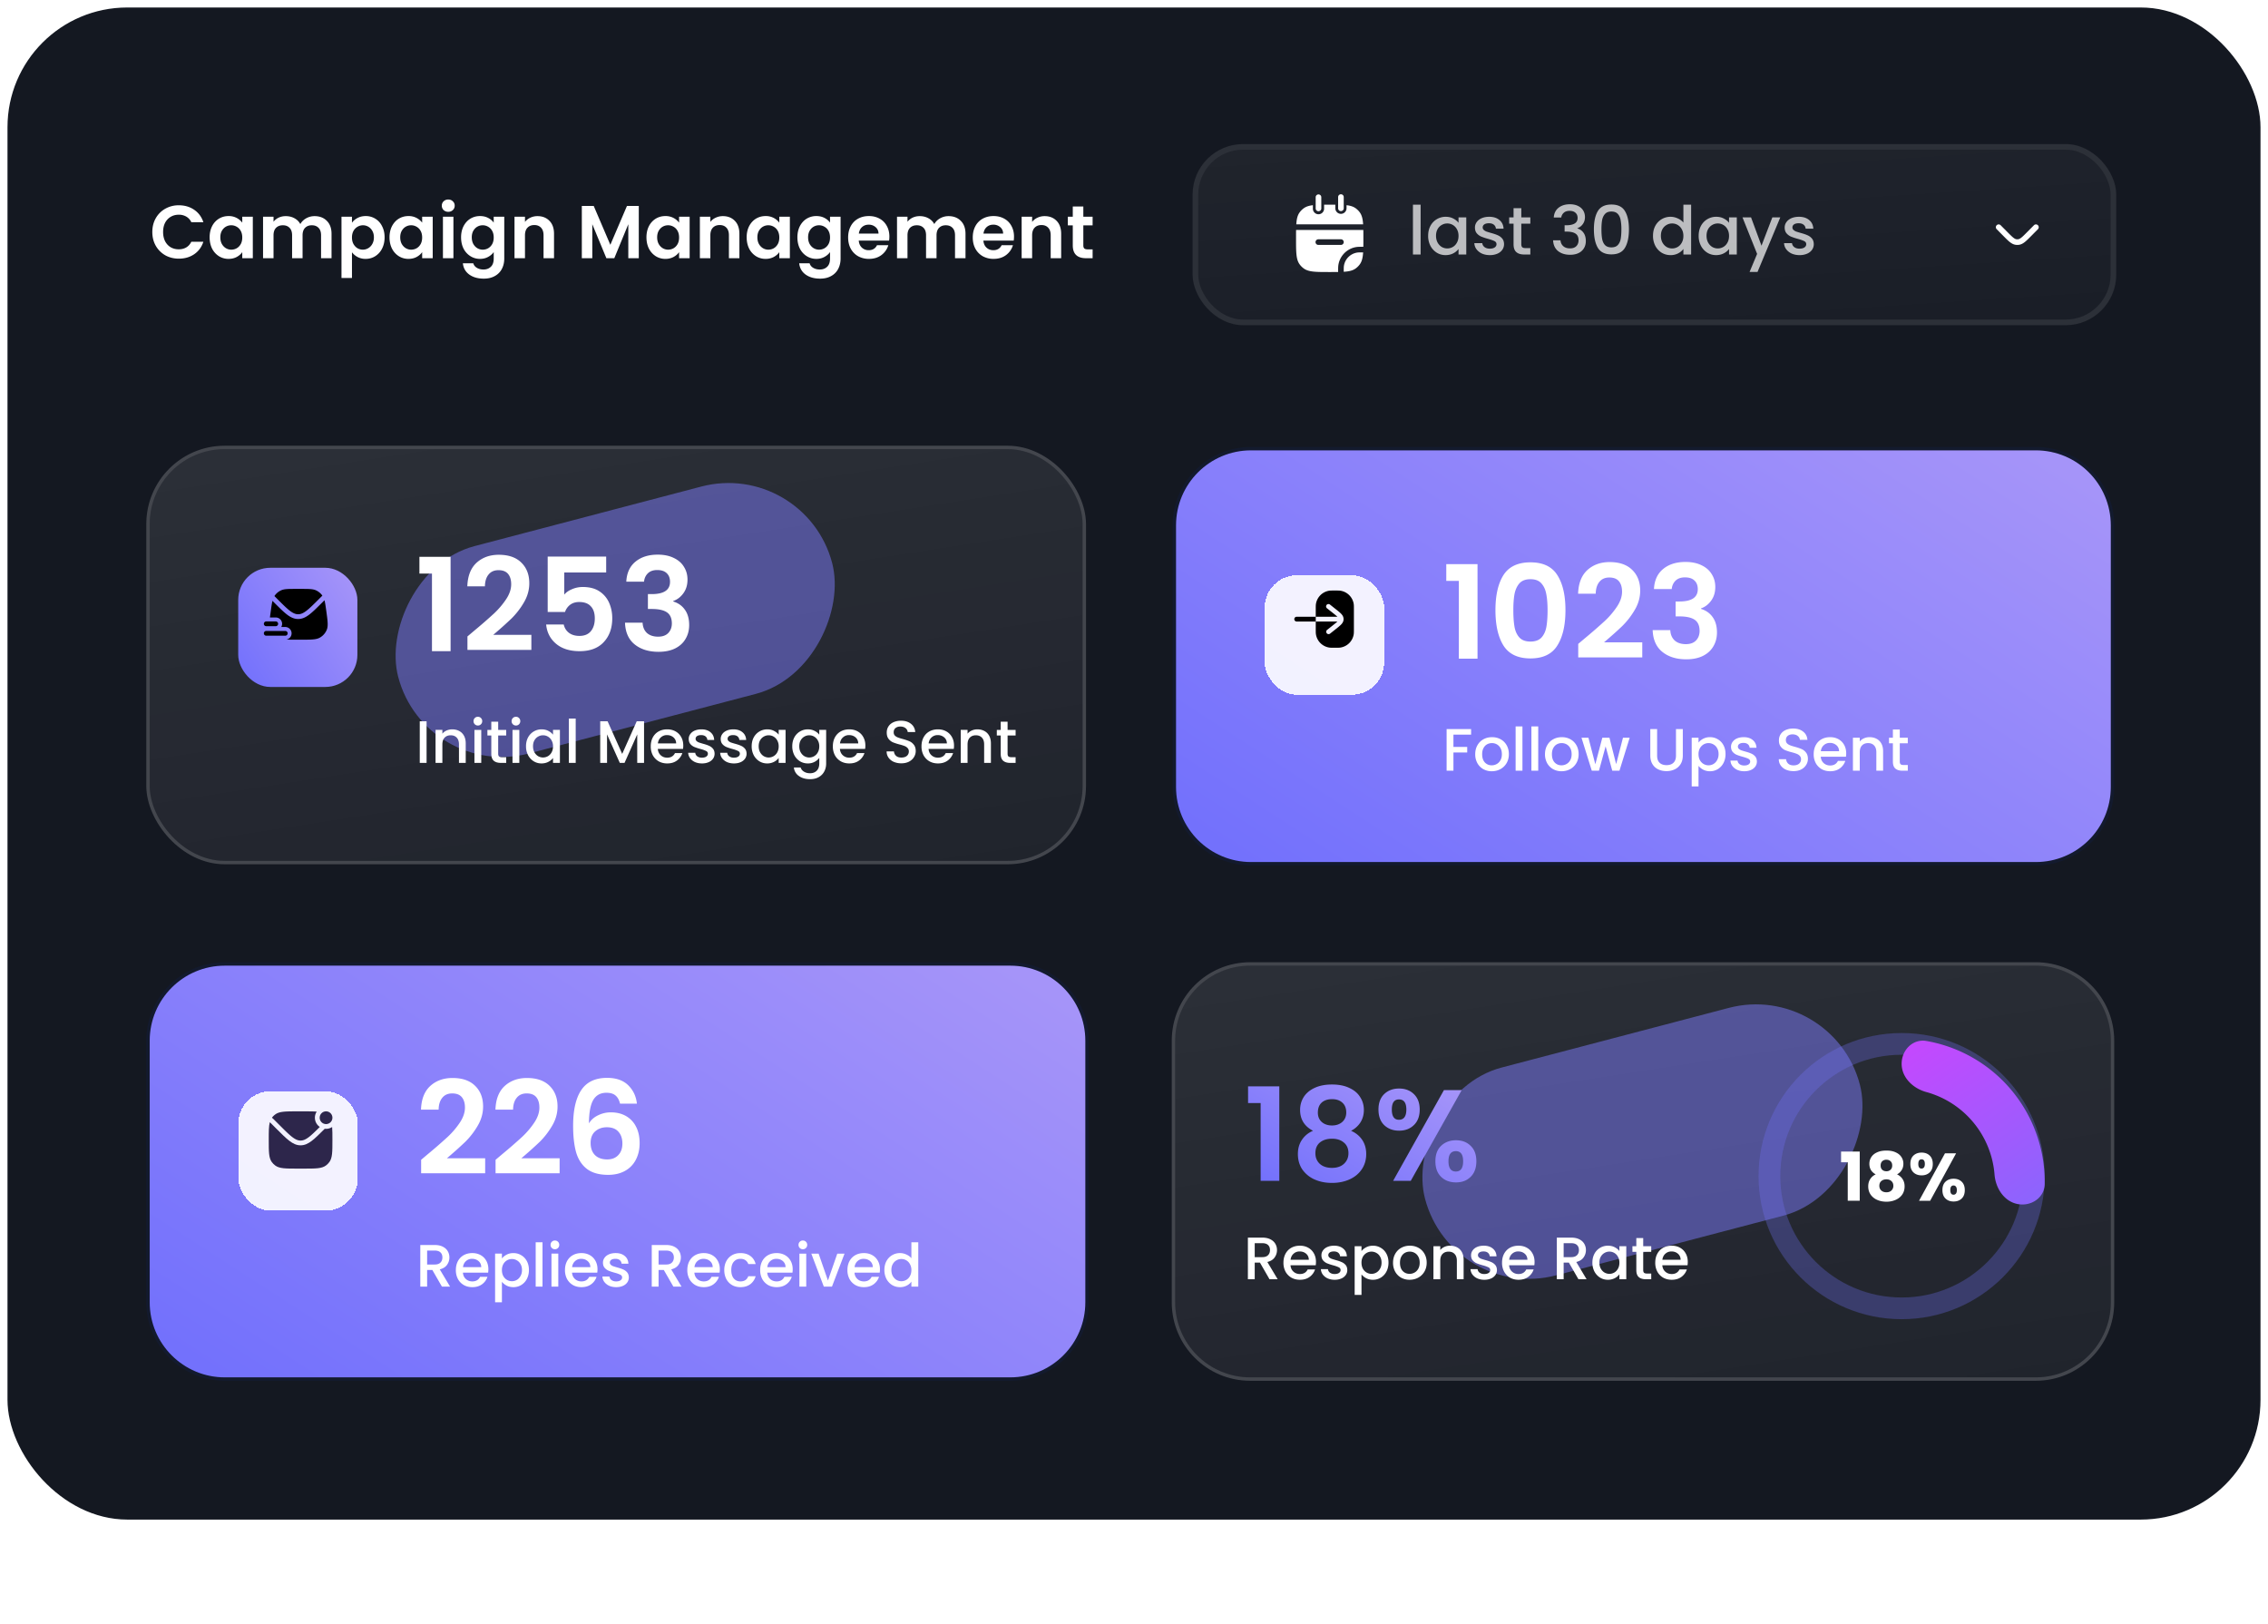 <svg xmlns="http://www.w3.org/2000/svg" width="303" height="217" fill="none"><g filter="url(#a)"><rect width="301" height="202" x="1" y="1" fill="#141821" rx="16"/><rect width="302" height="203" x=".5" y=".5" stroke="#fff" stroke-opacity=".05" rx="16.5"/></g><path fill="#fff" d="M20.35 30.993c0-.686.153-1.3.46-1.84a3.32 3.32 0 0 1 1.27-1.27 3.6 3.6 0 0 1 1.81-.46c.78 0 1.463.2 2.05.6.587.4.997.954 1.23 1.66h-1.61a1.66 1.66 0 0 0-.68-.75 1.953 1.953 0 0 0-1-.25c-.407 0-.77.097-1.09.29-.313.187-.56.454-.74.8-.173.347-.26.753-.26 1.22 0 .46.087.867.26 1.22.18.347.427.617.74.81.32.187.683.28 1.09.28.38 0 .713-.083 1-.25.293-.173.52-.426.68-.76h1.61c-.233.714-.643 1.27-1.23 1.67-.58.393-1.263.59-2.05.59-.667 0-1.27-.15-1.81-.45a3.415 3.415 0 0 1-1.27-1.27c-.307-.54-.46-1.153-.46-1.84zm7.656.71c0-.56.11-1.056.33-1.49a2.5 2.5 0 0 1 .91-1c.386-.233.816-.35 1.29-.35a2.237 2.237 0 0 1 1.83.88v-.79h1.41v5.54h-1.41v-.81c-.18.26-.43.477-.75.65-.314.167-.677.25-1.09.25a2.38 2.38 0 0 1-1.28-.36 2.576 2.576 0 0 1-.91-1.01c-.22-.44-.33-.943-.33-1.51zm4.36.02c0-.34-.067-.63-.2-.87a1.368 1.368 0 0 0-.54-.56c-.227-.133-.47-.2-.73-.2s-.5.064-.72.19c-.22.127-.4.313-.54.56-.134.24-.2.527-.2.86 0 .333.066.627.2.88.14.247.32.437.54.57.226.133.466.2.72.2.26 0 .503-.063.73-.19.226-.133.406-.32.54-.56.133-.247.2-.54.2-.88zm9.657-2.85c.68 0 1.227.21 1.64.63.42.413.63.994.63 1.74v3.25h-1.4v-3.06c0-.433-.11-.763-.33-.99-.22-.233-.52-.35-.9-.35s-.683.117-.91.35c-.22.227-.33.557-.33.99v3.06h-1.4v-3.06c0-.433-.11-.763-.33-.99-.22-.233-.52-.35-.9-.35-.386 0-.693.117-.92.35-.22.227-.33.557-.33.99v3.06h-1.4v-5.54h1.4v.67c.18-.233.41-.417.69-.55.287-.133.6-.2.94-.2.433 0 .82.093 1.16.28.34.18.604.44.79.78.18-.32.44-.576.78-.77.347-.193.72-.29 1.12-.29zm4.999.88a2.09 2.09 0 0 1 .74-.63c.32-.173.683-.26 1.09-.26a2.396 2.396 0 0 1 2.19 1.35c.226.427.34.924.34 1.49 0 .567-.114 1.07-.34 1.51a2.48 2.48 0 0 1-.91 1.01c-.38.24-.807.36-1.28.36a2.26 2.26 0 0 1-1.08-.25 2.324 2.324 0 0 1-.75-.63v3.43h-1.4v-8.18h1.4v.8zm2.93 1.95c0-.333-.07-.62-.21-.86a1.418 1.418 0 0 0-1.26-.75 1.456 1.456 0 0 0-1.26.76c-.134.247-.2.537-.2.87 0 .334.066.623.2.87.14.247.32.437.54.57.226.127.466.19.72.19a1.438 1.438 0 0 0 1.26-.77c.14-.246.21-.54.21-.88zm2.087 0c0-.56.11-1.056.33-1.49.227-.433.53-.767.91-1 .387-.233.817-.35 1.29-.35a2.237 2.237 0 0 1 1.83.88v-.79h1.41v5.54h-1.41v-.81c-.18.26-.43.477-.75.65-.313.167-.677.25-1.09.25a2.38 2.38 0 0 1-1.28-.36 2.577 2.577 0 0 1-.91-1.01c-.22-.44-.33-.943-.33-1.51zm4.36.02c0-.34-.067-.63-.2-.87a1.367 1.367 0 0 0-.54-.56c-.227-.133-.47-.2-.73-.2s-.5.064-.72.19c-.22.127-.4.313-.54.56-.133.24-.2.527-.2.86 0 .333.067.627.2.88.14.247.32.437.54.57.227.133.467.2.72.2.26 0 .503-.063.73-.19.227-.133.407-.32.54-.56.133-.247.2-.54.2-.88zm3.487-3.43a.882.882 0 0 1-.62-.23.802.802 0 0 1-.24-.59.77.77 0 0 1 .24-.58.86.86 0 0 1 .62-.24c.247 0 .45.08.61.24.167.154.25.347.25.58 0 .233-.083.43-.25.59a.846.846 0 0 1-.61.23zm.69.66v5.54h-1.4v-5.54h1.4zm3.553-.09c.414 0 .777.084 1.09.25.314.16.56.37.74.63v-.79h1.41v5.58c0 .514-.103.97-.31 1.37a2.264 2.264 0 0 1-.93.96c-.413.24-.913.36-1.5.36-.786 0-1.433-.183-1.94-.55-.5-.367-.783-.867-.85-1.5h1.39c.074.253.23.453.47.6.247.153.544.23.89.23.407 0 .737-.123.99-.37.254-.24.38-.607.38-1.1v-.86c-.18.26-.43.477-.75.65-.313.173-.673.26-1.08.26a2.38 2.38 0 0 1-1.28-.36 2.55 2.55 0 0 1-.92-1.01c-.22-.44-.33-.943-.33-1.51 0-.56.11-1.056.33-1.49.227-.433.53-.767.91-1 .387-.233.817-.35 1.29-.35zm1.83 2.86c0-.34-.066-.63-.2-.87a1.367 1.367 0 0 0-.54-.56c-.226-.133-.47-.2-.73-.2s-.5.064-.72.19c-.22.127-.4.313-.54.56-.133.24-.2.527-.2.86 0 .333.067.627.2.88.14.247.32.437.54.57.227.133.467.2.72.2.26 0 .504-.063.73-.19.227-.133.407-.32.54-.56.134-.247.2-.54.2-.88zm5.848-2.85c.66 0 1.193.21 1.6.63.407.413.61.994.61 1.74v3.25h-1.4v-3.06c0-.44-.11-.776-.33-1.01-.22-.24-.52-.36-.9-.36-.387 0-.694.12-.92.36-.22.234-.33.57-.33 1.01v3.06h-1.4v-5.54h1.4v.69c.186-.24.423-.427.71-.56a2.2 2.2 0 0 1 .96-.21zm13.534-1.36v6.98h-1.4v-4.54l-1.87 4.54h-1.06l-1.88-4.54v4.54h-1.4v-6.98h1.59l2.22 5.19 2.22-5.19h1.58zm1.024 4.19c0-.56.11-1.056.33-1.49a2.5 2.5 0 0 1 .91-1c.387-.233.817-.35 1.29-.35a2.237 2.237 0 0 1 1.83.88v-.79h1.41v5.54h-1.41v-.81c-.18.26-.43.477-.75.65a2.28 2.28 0 0 1-1.09.25 2.38 2.38 0 0 1-1.28-.36 2.576 2.576 0 0 1-.91-1.01c-.22-.44-.33-.943-.33-1.51zm4.36.02c0-.34-.066-.63-.2-.87a1.368 1.368 0 0 0-.54-.56c-.227-.133-.47-.2-.73-.2s-.5.064-.72.19c-.22.127-.4.313-.54.56-.133.24-.2.527-.2.86 0 .333.067.627.2.88.14.247.32.437.54.57.227.133.467.2.72.2.26 0 .504-.063.73-.19.227-.133.407-.32.54-.56.133-.247.2-.54.2-.88zm5.848-2.85c.66 0 1.193.21 1.6.63.406.413.61.994.61 1.74v3.25h-1.4v-3.06c0-.44-.11-.776-.33-1.01-.22-.24-.52-.36-.9-.36-.387 0-.694.12-.92.36-.22.234-.33.57-.33 1.01v3.06h-1.4v-5.54h1.4v.69c.186-.24.423-.427.71-.56a2.2 2.2 0 0 1 .96-.21zm3.18 2.83c0-.56.11-1.056.331-1.49.226-.433.53-.767.91-1 .386-.233.816-.35 1.29-.35a2.237 2.237 0 0 1 1.83.88v-.79h1.41v5.54h-1.41v-.81c-.18.26-.43.477-.75.65a2.29 2.29 0 0 1-1.09.25c-.467 0-.894-.12-1.28-.36a2.571 2.571 0 0 1-.91-1.01c-.22-.44-.33-.943-.33-1.51zm4.361.02c0-.34-.067-.63-.2-.87a1.376 1.376 0 0 0-.54-.56c-.227-.133-.47-.2-.73-.2s-.5.064-.72.19c-.22.127-.4.313-.54.56-.134.24-.2.527-.2.86 0 .333.066.627.2.88.14.247.32.437.54.57.226.133.466.2.72.2.26 0 .503-.063.73-.19.226-.133.406-.32.54-.56.133-.247.2-.54.2-.88zm4.947-2.86c.414 0 .777.084 1.09.25.314.16.56.37.74.63v-.79h1.41v5.58c0 .514-.103.97-.31 1.37a2.257 2.257 0 0 1-.93.96c-.413.24-.913.36-1.5.36-.786 0-1.433-.183-1.94-.55-.5-.367-.783-.867-.85-1.5h1.39c.074.253.23.453.47.6.247.153.544.23.89.23.407 0 .737-.123.99-.37.254-.24.38-.607.38-1.1v-.86c-.18.26-.43.477-.75.65-.313.173-.673.26-1.08.26-.466 0-.893-.12-1.28-.36a2.557 2.557 0 0 1-.92-1.01c-.22-.44-.33-.943-.33-1.51 0-.56.11-1.056.33-1.49.227-.433.53-.767.91-1a2.45 2.45 0 0 1 1.29-.35zm1.83 2.86c0-.34-.066-.63-.2-.87a1.363 1.363 0 0 0-.54-.56c-.226-.133-.47-.2-.73-.2s-.5.064-.72.19c-.22.127-.4.313-.54.56-.133.24-.2.527-.2.86 0 .333.067.627.2.88.14.247.32.437.54.57.227.133.467.2.72.2.26 0 .504-.063.73-.19a1.45 1.45 0 0 0 .54-.56c.134-.247.2-.54.2-.88zm7.928-.12c0 .2-.014.38-.04.54h-4.05c.033.4.173.713.42.94.246.227.55.34.91.34.52 0 .89-.223 1.11-.67h1.51a2.55 2.55 0 0 1-.92 1.32c-.454.34-1.01.51-1.67.51a2.948 2.948 0 0 1-1.44-.35c-.42-.24-.75-.576-.99-1.01-.234-.433-.35-.933-.35-1.5 0-.573.116-1.076.35-1.51a2.44 2.44 0 0 1 .98-1c.42-.233.903-.35 1.45-.35.526 0 .996.114 1.41.34.42.227.743.55.97.97.233.414.35.89.35 1.43zm-1.45-.4c-.007-.36-.137-.646-.39-.86a1.371 1.371 0 0 0-.93-.33c-.347 0-.64.107-.88.32-.234.207-.377.497-.43.87h2.63zm9.351-2.33c.68 0 1.227.21 1.64.63.42.413.63.994.63 1.74v3.25h-1.4v-3.06c0-.433-.11-.763-.33-.99-.22-.233-.52-.35-.9-.35s-.683.117-.91.35c-.22.227-.33.557-.33.99v3.06h-1.4v-3.06c0-.433-.11-.763-.33-.99-.22-.233-.52-.35-.9-.35-.386 0-.693.117-.92.35-.22.227-.33.557-.33.99v3.06h-1.4v-5.54h1.4v.67c.18-.233.41-.417.69-.55.287-.133.6-.2.94-.2.434 0 .82.093 1.16.28.34.18.604.44.79.78.18-.32.44-.576.78-.77.347-.193.72-.29 1.12-.29zm8.749 2.73c0 .2-.013.38-.04.54h-4.05c.033.4.173.713.42.94.247.227.55.34.91.34.52 0 .89-.223 1.11-.67h1.51a2.55 2.55 0 0 1-.92 1.32c-.453.34-1.01.51-1.67.51a2.953 2.953 0 0 1-1.44-.35c-.42-.24-.75-.576-.99-1.01-.233-.433-.35-.933-.35-1.5 0-.573.117-1.076.35-1.51a2.44 2.44 0 0 1 .98-1c.42-.233.903-.35 1.45-.35.527 0 .997.114 1.41.34.42.227.743.55.97.97.233.414.35.89.35 1.43zm-1.45-.4c-.007-.36-.137-.646-.39-.86a1.368 1.368 0 0 0-.93-.33c-.347 0-.64.107-.88.32-.233.207-.377.497-.43.87h2.63zm5.542-2.33c.66 0 1.193.21 1.6.63.406.413.61.994.61 1.74v3.25h-1.4v-3.06c0-.44-.11-.776-.33-1.01-.22-.24-.52-.36-.9-.36-.387 0-.694.12-.92.36-.22.234-.33.57-.33 1.01v3.06h-1.4v-5.54h1.4v.69a1.89 1.89 0 0 1 .71-.56c.293-.14.613-.21.96-.21zm5.171 1.23v2.68c0 .187.043.323.13.41.093.08.247.12.46.12h.65v1.18h-.88c-1.18 0-1.77-.573-1.77-1.72v-2.67h-.66v-1.15h.66v-1.37h1.41v1.37h1.24v1.15h-1.24z"/><g filter="url(#b)" opacity=".5"><rect width="121.884" height="22.686" x="160.084" y="20" fill="url(#c)" rx="5.996"/><rect width="122.641" height="23.443" x="159.706" y="19.622" stroke="#fff" stroke-opacity=".2" stroke-width=".757" rx="6.375"/></g><path fill="#fff" fill-opacity=".7" d="M189.792 27.34V34h-1.026v-6.66h1.026zm1.005 4.158c0-.498.102-.939.306-1.323a2.286 2.286 0 0 1 2.034-1.215c.39 0 .729.078 1.017.234.294.15.528.339.702.567v-.72h1.035V34h-1.035v-.738a2.038 2.038 0 0 1-.711.585c-.3.156-.642.234-1.026.234-.426 0-.816-.108-1.17-.324a2.405 2.405 0 0 1-.846-.918 2.885 2.885 0 0 1-.306-1.341zm4.059.018c0-.342-.072-.639-.216-.891a1.448 1.448 0 0 0-1.287-.774c-.264 0-.51.066-.738.198a1.45 1.45 0 0 0-.558.567c-.138.246-.207.54-.207.882 0 .342.069.642.207.9.144.258.33.456.558.594a1.48 1.48 0 0 0 1.476 0c.228-.132.411-.324.549-.576.144-.258.216-.558.216-.9zm4.183 2.565c-.39 0-.741-.069-1.053-.207a1.902 1.902 0 0 1-.729-.576 1.457 1.457 0 0 1-.288-.819h1.062c.018.21.117.387.297.531.186.138.417.207.693.207.288 0 .51-.054.666-.162.162-.114.243-.258.243-.432 0-.186-.09-.324-.27-.414-.174-.09-.453-.189-.837-.297a8.122 8.122 0 0 1-.909-.297 1.632 1.632 0 0 1-.612-.441c-.168-.198-.252-.459-.252-.783 0-.264.078-.504.234-.72.156-.222.378-.396.666-.522.294-.126.63-.189 1.008-.189.564 0 1.017.144 1.359.432.348.282.534.669.558 1.161h-1.026a.73.73 0 0 0-.27-.531c-.162-.132-.381-.198-.657-.198-.27 0-.477.051-.621.153a.474.474 0 0 0-.216.405c0 .132.048.243.144.333.096.09.213.162.351.216.138.048.342.111.612.189.36.096.654.195.882.297.234.096.435.24.603.432.168.192.255.447.261.765 0 .282-.078.534-.234.756a1.548 1.548 0 0 1-.666.522 2.433 2.433 0 0 1-.999.189zm4.204-4.203v2.745c0 .186.042.321.126.405.09.078.24.117.45.117h.63V34h-.81c-.462 0-.816-.108-1.062-.324-.246-.216-.369-.567-.369-1.053v-2.745h-.585v-.837h.585v-1.233h1.035v1.233h1.206v.837h-1.206zm4.337-.819c.036-.558.249-.993.639-1.305.396-.312.9-.468 1.512-.468.42 0 .783.075 1.089.225.306.15.537.354.693.612.156.258.234.549.234.873 0 .372-.099.69-.297.954a1.444 1.444 0 0 1-.711.531v.036c.354.108.63.306.828.594.198.282.297.645.297 1.089 0 .354-.081.669-.243.945a1.706 1.706 0 0 1-.72.657c-.318.156-.699.234-1.143.234-.648 0-1.182-.165-1.602-.495-.414-.336-.636-.816-.666-1.44h.99c.024.318.147.579.369.783.222.198.522.297.9.297.366 0 .648-.099.846-.297.198-.204.297-.465.297-.783 0-.42-.135-.717-.405-.891-.264-.18-.672-.27-1.224-.27h-.234v-.846h.243c.486-.006.855-.087 1.107-.243.258-.156.387-.402.387-.738 0-.288-.093-.516-.279-.684-.186-.174-.45-.261-.792-.261-.336 0-.597.087-.783.261a1.017 1.017 0 0 0-.333.63h-.999zm5.362 1.575c0-1.038.174-1.848.522-2.43.354-.588.96-.882 1.818-.882.858 0 1.461.294 1.809.882.354.582.531 1.392.531 2.43 0 1.05-.177 1.872-.531 2.466-.348.588-.951.882-1.809.882s-1.464-.294-1.818-.882c-.348-.594-.522-1.416-.522-2.466zm3.672 0a6.52 6.52 0 0 0-.099-1.233c-.06-.336-.186-.609-.378-.819-.192-.216-.477-.324-.855-.324s-.663.108-.855.324c-.192.21-.321.483-.387.819-.06.336-.09.747-.09 1.233 0 .504.03.927.09 1.269.06.342.186.618.378.828.198.21.486.315.864.315s.663-.105.855-.315c.198-.21.327-.486.387-.828.06-.342.09-.765.09-1.269zm4.224.864c0-.498.102-.939.306-1.323a2.286 2.286 0 0 1 2.043-1.215c.324 0 .642.072.954.216.318.138.57.324.756.558V27.34h1.035V34h-1.035v-.747c-.168.24-.402.438-.702.594a2.137 2.137 0 0 1-1.017.234c-.432 0-.828-.108-1.188-.324a2.405 2.405 0 0 1-.846-.918 2.885 2.885 0 0 1-.306-1.341zm4.059.018c0-.342-.072-.639-.216-.891a1.448 1.448 0 0 0-1.287-.774c-.264 0-.51.066-.738.198a1.45 1.45 0 0 0-.558.567c-.138.246-.207.54-.207.882 0 .342.069.642.207.9.144.258.33.456.558.594a1.48 1.48 0 0 0 1.476 0c.228-.132.411-.324.549-.576.144-.258.216-.558.216-.9zm2.041-.018c0-.498.102-.939.306-1.323a2.286 2.286 0 0 1 2.034-1.215c.39 0 .729.078 1.017.234.294.15.528.339.702.567v-.72h1.035V34h-1.035v-.738a2.038 2.038 0 0 1-.711.585c-.3.156-.642.234-1.026.234-.426 0-.816-.108-1.17-.324a2.405 2.405 0 0 1-.846-.918 2.885 2.885 0 0 1-.306-1.341zm4.059.018c0-.342-.072-.639-.216-.891a1.448 1.448 0 0 0-1.287-.774c-.264 0-.51.066-.738.198a1.45 1.45 0 0 0-.558.567c-.138.246-.207.54-.207.882 0 .342.069.642.207.9.144.258.33.456.558.594a1.48 1.48 0 0 0 1.476 0c.228-.132.411-.324.549-.576.144-.258.216-.558.216-.9zm6.846-2.475-3.042 7.29h-1.062l1.008-2.412-1.953-4.878h1.143l1.395 3.78 1.449-3.78h1.062zm2.575 5.04c-.39 0-.741-.069-1.053-.207a1.902 1.902 0 0 1-.729-.576 1.457 1.457 0 0 1-.288-.819h1.062c.018.21.117.387.297.531.186.138.417.207.693.207.288 0 .51-.054.666-.162.162-.114.243-.258.243-.432 0-.186-.09-.324-.27-.414-.174-.09-.453-.189-.837-.297a8.122 8.122 0 0 1-.909-.297 1.632 1.632 0 0 1-.612-.441c-.168-.198-.252-.459-.252-.783 0-.264.078-.504.234-.72.156-.222.378-.396.666-.522.294-.126.63-.189 1.008-.189.564 0 1.017.144 1.359.432.348.282.534.669.558 1.161h-1.026a.73.73 0 0 0-.27-.531c-.162-.132-.381-.198-.657-.198-.27 0-.477.051-.621.153a.474.474 0 0 0-.216.405c0 .132.048.243.144.333.096.09.213.162.351.216.138.048.342.111.612.189.36.096.654.195.882.297.234.096.435.24.603.432.168.192.255.447.261.765 0 .282-.078.534-.234.756a1.548 1.548 0 0 1-.666.522 2.433 2.433 0 0 1-.999.189z"/><g fill="#fff" clip-path="url(#d)"><path d="M174.179 27.822c.317-.23.698-.35 1.219-.41v.433a.75.75 0 1 0 1.499 0v-.499l.749-.001.75.001v.499a.75.75 0 0 0 1.499 0v-.434c.52.062.902.181 1.219.411a2.5 2.5 0 0 1 .553.553c.282.388.397.874.444 1.593h-8.929c.047-.719.162-1.205.444-1.593a2.5 2.5 0 0 1 .553-.553z"/><path fill-rule="evenodd" d="M173.154 30.718c-.005.333-.005.705-.005 1.124 0 1.874 0 2.811.477 3.468a2.5 2.5 0 0 0 .553.553c.657.477 1.594.477 3.467.477.42 0 .792 0 1.125-.006V36.3c0-.425 0-.685.035-.908a2.874 2.874 0 0 1 2.389-2.389c.223-.035.483-.035.908-.035h.035c.006-.333.006-.705.006-1.125 0-.419 0-.791-.006-1.124h-8.984zm2.993 1.25a.375.375 0 1 0 0 .749h2.999a.375.375 0 0 0 0-.75h-2.999z" clip-rule="evenodd"/><path d="M181.114 35.863c-.388.282-.874.397-1.594.444 0-.455.002-.645.026-.8a2.124 2.124 0 0 1 1.766-1.765c.154-.024.344-.026.799-.026-.047.72-.162 1.206-.444 1.594a2.521 2.521 0 0 1-.553.553zm-4.592-9.517a.375.375 0 0 0-.75 0v1.499a.375.375 0 0 0 .75 0v-1.5zm2.998 0a.375.375 0 1 0-.749 0v1.499a.375.375 0 0 0 .749 0v-1.5z"/></g><path fill="#fff" d="M272.272 30.608a.375.375 0 0 0-.533-.527l-.873.88c-.354.358-.598.604-.805.77-.2.16-.329.216-.445.23a.864.864 0 0 1-.218 0c-.116-.014-.245-.07-.445-.23-.207-.167-.451-.412-.805-.77l-.873-.88a.375.375 0 0 0-.533.527l.889.897c.335.338.608.614.852.81.254.204.511.35.82.39.135.017.272.017.408 0 .309-.04.566-.186.82-.39.243-.196.517-.472.852-.81l.889-.897z"/><g filter="url(#e)"><rect width="59.938" height="28.638" fill="#7371FC" fill-opacity=".5" rx="14.319" transform="scale(1 -1) rotate(14.713 432.293 167.982)"/></g><g filter="url(#f)"><rect width="124.632" height="55" x="20" y="60" fill="url(#g)" rx="10.007"/><rect width="125.087" height="55.455" x="19.773" y="59.773" stroke="#fff" stroke-opacity=".2" stroke-width=".455" rx="10.234"/><path fill="#fff" d="M56.033 76.618v-2.23h4.165V86.99H57.71V76.62h-1.676zm7.316 7.64a67.33 67.33 0 0 0 2.645-2.299 10.944 10.944 0 0 0 1.642-1.936c.438-.668.657-1.325.657-1.97 0-.588-.139-1.049-.415-1.383-.277-.334-.703-.501-1.28-.501-.575 0-1.019.196-1.33.588-.311.38-.472.904-.484 1.573h-2.35c.045-1.383.454-2.432 1.227-3.146.783-.715 1.774-1.072 2.972-1.072 1.314 0 2.322.352 3.025 1.055.703.69 1.055 1.607 1.055 2.748 0 .899-.242 1.757-.726 2.575a10.406 10.406 0 0 1-1.66 2.144 54.062 54.062 0 0 1-2.437 2.177h5.1v2.005h-8.54V85.02l.9-.76zm17.635-7.778h-5.6v2.956c.241-.3.587-.542 1.036-.726.45-.196.928-.294 1.435-.294.922 0 1.677.202 2.264.605a3.491 3.491 0 0 1 1.28 1.556c.264.622.397 1.29.397 2.005 0 1.325-.38 2.39-1.14 3.197-.75.807-1.822 1.21-3.216 1.21-1.313 0-2.362-.328-3.146-.985-.783-.657-1.227-1.515-1.33-2.575h2.35c.104.46.334.83.692 1.106.368.276.835.415 1.4.415.68 0 1.192-.213 1.538-.64.346-.426.519-.99.519-1.694 0-.714-.18-1.256-.536-1.624-.346-.38-.859-.57-1.539-.57-.484 0-.887.12-1.21.362a1.98 1.98 0 0 0-.691.968h-2.316v-7.398h7.813v2.126zm2.688 1.227c.058-1.152.461-2.04 1.21-2.661.76-.634 1.757-.951 2.99-.951.842 0 1.562.15 2.161.45.6.287 1.049.685 1.348 1.192.311.495.467 1.06.467 1.694 0 .726-.19 1.342-.57 1.85-.37.495-.813.829-1.331 1.002v.069c.668.207 1.186.576 1.555 1.106.38.53.57 1.21.57 2.04 0 .691-.16 1.308-.483 1.85-.311.54-.778.967-1.4 1.278-.611.3-1.349.45-2.213.45-1.302 0-2.362-.329-3.18-.985-.818-.657-1.25-1.625-1.297-2.904h2.351c.023.564.213 1.02.57 1.365.37.334.87.501 1.504.501.588 0 1.037-.161 1.349-.484.322-.334.484-.76.484-1.279 0-.691-.22-1.187-.657-1.486-.438-.3-1.118-.45-2.04-.45h-.501v-1.987h.501c1.636 0 2.454-.548 2.454-1.642 0-.496-.15-.882-.449-1.158-.288-.277-.709-.415-1.262-.415-.541 0-.962.15-1.261.45-.288.287-.456.656-.502 1.105h-2.368zM56.99 96.353v5.56h-.911v-5.56h.912zm3.422 1.08c.347 0 .656.072.928.216.277.144.493.357.648.64.155.283.232.624.232 1.024v2.6h-.904v-2.464c0-.395-.099-.696-.296-.904-.197-.213-.467-.32-.808-.32s-.613.107-.816.32c-.197.208-.296.51-.296.904v2.464h-.912v-4.408h.912v.504c.15-.181.339-.323.568-.424.235-.101.483-.152.744-.152zm3.435-.512a.565.565 0 0 1-.416-.168.565.565 0 0 1-.168-.416c0-.165.056-.304.168-.416a.565.565 0 0 1 .416-.168c.16 0 .296.056.408.168.112.112.168.25.168.416a.565.565 0 0 1-.168.416.555.555 0 0 1-.408.168zm.448.584v4.408h-.912v-4.408h.912zm2.262.744v2.44c0 .165.037.285.112.36.08.069.213.104.4.104h.56v.76h-.72c-.41 0-.726-.096-.944-.288-.219-.192-.328-.504-.328-.936v-2.44h-.52v-.744h.52V96.41h.92v1.096h1.072v.744h-1.072zm2.376-1.328a.565.565 0 0 1-.416-.168.565.565 0 0 1-.168-.416c0-.165.056-.304.168-.416a.565.565 0 0 1 .416-.168c.16 0 .296.056.408.168.112.112.168.25.168.416a.565.565 0 0 1-.168.416.555.555 0 0 1-.408.168zm.448.584v4.408h-.912v-4.408h.912zm.894 2.184c0-.443.09-.835.272-1.176a2.031 2.031 0 0 1 1.808-1.08c.346 0 .648.07.904.208.261.133.47.301.624.504v-.64h.92v4.408h-.92v-.656a1.816 1.816 0 0 1-.632.52c-.267.139-.57.208-.912.208-.379 0-.726-.096-1.04-.288a2.132 2.132 0 0 1-.752-.816 2.563 2.563 0 0 1-.272-1.192zm3.608.016a1.57 1.57 0 0 0-.192-.792 1.288 1.288 0 0 0-1.144-.688c-.235 0-.454.059-.656.176-.203.112-.368.28-.496.504-.123.219-.184.48-.184.784 0 .304.061.571.184.8a1.4 1.4 0 0 0 .496.528 1.32 1.32 0 0 0 1.312 0 1.29 1.29 0 0 0 .488-.512c.128-.229.192-.496.192-.8zm3.03-3.712v5.92H76v-5.92h.912zm9.131.36v5.56h-.912v-3.808l-1.696 3.808h-.632L81.1 98.105v3.808h-.912v-5.56h.984l1.952 4.36 1.944-4.36h.976zm5.239 3.248c0 .165-.01.315-.032.448h-3.368c.026.352.157.635.392.848.234.213.522.32.864.32.49 0 .837-.205 1.04-.616h.984a1.999 1.999 0 0 1-.728 1c-.347.256-.779.384-1.296.384-.421 0-.8-.093-1.136-.28a2.095 2.095 0 0 1-.784-.8 2.494 2.494 0 0 1-.28-1.2c0-.453.09-.85.272-1.192.186-.347.445-.613.776-.8.336-.187.72-.28 1.152-.28.416 0 .787.09 1.112.272.325.181.578.437.76.768.181.325.272.701.272 1.128zm-.952-.288a1.04 1.04 0 0 0-.36-.808c-.235-.203-.526-.304-.872-.304a1.16 1.16 0 0 0-.808.304c-.224.197-.358.467-.4.808h2.44zm3.45 2.672c-.347 0-.66-.061-.937-.184a1.694 1.694 0 0 1-.648-.512 1.296 1.296 0 0 1-.256-.728h.944a.66.66 0 0 0 .264.472c.166.123.371.184.616.184.256 0 .454-.048.592-.144.144-.101.216-.229.216-.384 0-.165-.08-.288-.24-.368a4.263 4.263 0 0 0-.744-.264 7.22 7.22 0 0 1-.808-.264 1.45 1.45 0 0 1-.544-.392c-.149-.176-.224-.408-.224-.696 0-.235.07-.448.208-.64a1.38 1.38 0 0 1 .592-.464c.262-.112.56-.168.896-.168.502 0 .904.128 1.208.384.31.25.475.595.496 1.032H94.5a.65.65 0 0 0-.24-.472c-.144-.117-.338-.176-.584-.176-.24 0-.424.045-.552.136a.421.421 0 0 0-.192.36.39.39 0 0 0 .128.296c.086.08.19.144.312.192.123.043.304.099.544.168.32.085.582.173.784.264.208.085.387.213.536.384.15.171.227.397.232.68 0 .251-.069.475-.208.672a1.378 1.378 0 0 1-.592.464c-.25.112-.546.168-.888.168zm4.273 0c-.347 0-.659-.061-.936-.184a1.694 1.694 0 0 1-.648-.512 1.295 1.295 0 0 1-.256-.728h.944a.66.66 0 0 0 .264.472c.165.123.37.184.616.184.256 0 .453-.048.592-.144.144-.101.216-.229.216-.384 0-.165-.08-.288-.24-.368a4.27 4.27 0 0 0-.744-.264c-.33-.09-.6-.179-.808-.264a1.45 1.45 0 0 1-.544-.392c-.15-.176-.224-.408-.224-.696 0-.235.07-.448.208-.64.138-.197.336-.352.592-.464.261-.112.56-.168.896-.168.501 0 .904.128 1.208.384.31.25.474.595.496 1.032h-.912a.65.65 0 0 0-.24-.472c-.144-.117-.339-.176-.584-.176-.24 0-.424.045-.552.136a.421.421 0 0 0-.192.36.39.39 0 0 0 .128.296c.085.08.19.144.312.192.122.043.304.099.544.168.32.085.581.173.784.264.208.085.386.213.536.384.15.171.226.397.232.68 0 .251-.07.475-.208.672a1.378 1.378 0 0 1-.592.464c-.25.112-.547.168-.888.168zm2.369-2.296c0-.443.091-.835.272-1.176a2.04 2.04 0 0 1 1.808-1.08c.347 0 .648.07.904.208.262.133.47.301.624.504v-.64h.92v4.408h-.92v-.656a1.806 1.806 0 0 1-.632.52 1.94 1.94 0 0 1-.912.208 1.96 1.96 0 0 1-1.04-.288 2.14 2.14 0 0 1-.752-.816 2.568 2.568 0 0 1-.272-1.192zm3.608.016a1.57 1.57 0 0 0-.192-.792 1.285 1.285 0 0 0-1.144-.688 1.29 1.29 0 0 0-.656.176c-.202.112-.368.28-.496.504-.122.219-.184.48-.184.784 0 .304.062.571.184.8.128.229.294.405.496.528.208.117.427.176.656.176a1.288 1.288 0 0 0 1.144-.688c.128-.229.192-.496.192-.8zm3.894-2.272c.341 0 .643.07.904.208.267.133.475.301.624.504v-.64h.92v4.48c0 .405-.085.765-.256 1.08-.171.32-.419.571-.744.752-.32.181-.704.272-1.152.272-.597 0-1.093-.141-1.488-.424a1.535 1.535 0 0 1-.672-1.136h.904a.97.97 0 0 0 .44.552c.229.144.501.216.816.216.368 0 .664-.112.888-.336.229-.224.344-.549.344-.976v-.736a1.878 1.878 0 0 1-1.528.736c-.384 0-.736-.096-1.056-.288a2.133 2.133 0 0 1-.752-.816 2.568 2.568 0 0 1-.272-1.192c0-.443.091-.835.272-1.176a2.032 2.032 0 0 1 1.808-1.08zm1.528 2.272a1.57 1.57 0 0 0-.192-.792 1.288 1.288 0 0 0-1.144-.688 1.29 1.29 0 0 0-.656.176c-.203.112-.368.28-.496.504-.123.219-.184.48-.184.784 0 .304.061.571.184.8.128.229.293.405.496.528.208.117.427.176.656.176a1.29 1.29 0 0 0 1.144-.688c.128-.229.192-.496.192-.8zm6.158-.104c0 .165-.011.315-.032.448h-3.368c.027.352.157.635.392.848.235.213.523.32.864.32.491 0 .837-.205 1.04-.616h.984a1.997 1.997 0 0 1-.728 1c-.347.256-.779.384-1.296.384-.421 0-.8-.093-1.136-.28a2.093 2.093 0 0 1-.784-.8 2.49 2.49 0 0 1-.28-1.2c0-.453.091-.85.272-1.192.187-.347.445-.613.776-.8.336-.187.72-.28 1.152-.28.416 0 .787.09 1.112.272.325.181.579.437.76.768.181.325.272.701.272 1.128zm-.952-.288c-.005-.336-.125-.605-.36-.808-.235-.203-.525-.304-.872-.304a1.16 1.16 0 0 0-.808.304c-.224.197-.357.467-.4.808h2.44zm5.76 2.656a2.53 2.53 0 0 1-1.008-.192 1.674 1.674 0 0 1-.704-.56 1.41 1.41 0 0 1-.256-.84h.976c.021.24.114.437.28.592.17.155.408.232.712.232.314 0 .56-.075.736-.224a.753.753 0 0 0 .264-.592.632.632 0 0 0-.168-.456 1.06 1.06 0 0 0-.408-.272 5.87 5.87 0 0 0-.672-.208 6.961 6.961 0 0 1-.888-.288 1.502 1.502 0 0 1-.576-.464c-.16-.208-.24-.485-.24-.832 0-.32.08-.6.24-.84.16-.24.384-.424.672-.552a2.44 2.44 0 0 1 1-.192c.538 0 .978.136 1.32.408.346.267.538.635.576 1.104h-1.008a.73.73 0 0 0-.288-.52c-.176-.144-.408-.216-.696-.216-.262 0-.475.067-.64.2-.166.133-.248.325-.248.576 0 .17.05.312.152.424.106.107.24.192.4.256.16.064.378.133.656.208.368.101.666.203.896.304.234.101.432.259.592.472.165.208.248.488.248.84 0 .283-.078.549-.232.8-.15.251-.371.453-.664.608-.288.149-.63.224-1.024.224zm7.036-2.368c0 .165-.011.315-.032.448h-3.368c.026.352.157.635.392.848.234.213.522.32.864.32.49 0 .837-.205 1.04-.616h.984a2.003 2.003 0 0 1-.728 1c-.347.256-.779.384-1.296.384-.422 0-.8-.093-1.136-.28a2.093 2.093 0 0 1-.784-.8 2.49 2.49 0 0 1-.28-1.2c0-.453.09-.85.272-1.192.186-.347.445-.613.776-.8.336-.187.72-.28 1.152-.28.416 0 .786.09 1.112.272.325.181.578.437.76.768.181.325.272.701.272 1.128zm-.952-.288c-.006-.336-.126-.605-.36-.808a1.289 1.289 0 0 0-.872-.304 1.16 1.16 0 0 0-.808.304c-.224.197-.358.467-.4.808h2.44zm4.073-1.88c.347 0 .656.072.928.216.278.144.494.357.648.64.155.283.232.624.232 1.024v2.6h-.904v-2.464c0-.395-.098-.696-.296-.904-.197-.213-.466-.32-.808-.32-.341 0-.613.107-.816.32-.197.208-.296.51-.296.904v2.464h-.912v-4.408h.912v.504c.15-.181.339-.323.568-.424a1.86 1.86 0 0 1 .744-.152zm4.036.816v2.44c0 .165.037.285.112.36.08.069.213.104.4.104h.56v.76h-.72c-.411 0-.726-.096-.944-.288-.219-.192-.328-.504-.328-.936v-2.44h-.52v-.744h.52V96.41h.92v1.096h1.072v.744h-1.072z"/><g filter="url(#h)"><rect width="15.92" height="15.92" x="31.826" y="74.08" fill="url(#i)" rx="4.286"/></g><path fill="#000" d="M35.569 83.016a.318.318 0 1 0 0 .636h1.271a.318.318 0 0 0 0-.636h-1.27zm0 1.272a.318.318 0 1 0 0 .636h2.543a.318.318 0 0 0 0-.636H35.57zm1.492-4.258-.4-.4c.218-.334.526-.6.89-.766.42-.193.943-.193 1.99-.193h.689c1.046 0 1.57 0 1.99.193.34.156.633.4.849.704l-.462.462c-.713.713-1.226 1.225-1.668 1.562-.435.332-.764.465-1.105.465-.342 0-.67-.133-1.106-.465-.442-.337-.954-.849-1.667-1.562z"/><path fill="#000" d="M36.182 81.596c.08-.583.139-1.002.219-1.327l.227.228c.693.692 1.235 1.234 1.715 1.6.491.376.954.596 1.49.596.537 0 1-.22 1.492-.595.48-.367 1.022-.909 1.714-1.6l.31-.31c.09.335.152.775.24 1.408.185 1.331.277 1.997.074 2.514a2.12 2.12 0 0 1-.933 1.071c-.484.273-1.156.273-2.5.273h-.689c-.511 0-.925 0-1.269-.015a.848.848 0 0 0-.16-1.68h-.537a.848.848 0 0 0-.735-1.272h-.778c.032-.26.073-.555.12-.891z"/></g><g filter="url(#j)"><path fill="url(#k)" d="M157.114 70.188c0-5.538 4.489-10.028 10.027-10.028h104.832c5.538 0 10.027 4.49 10.027 10.028v34.945c0 5.538-4.489 10.027-10.027 10.027H167.141c-5.538 0-10.027-4.489-10.027-10.027V70.188z"/><path stroke="#0037FE" stroke-opacity=".06" stroke-width=".456" d="M167.141 59.932c-5.664 0-10.255 4.592-10.255 10.255v34.946c0 5.664 4.591 10.255 10.255 10.255h104.832c5.664 0 10.255-4.591 10.255-10.255V70.188c0-5.664-4.591-10.256-10.255-10.256H167.141z"/><path fill="#fff" d="M193.22 77.6v-2.235h4.174V87.99H194.9V77.6h-1.68zm6.569 3.913c0-1.997.358-3.562 1.074-4.693.728-1.132 1.928-1.698 3.603-1.698 1.674 0 2.869.566 3.585 1.698.727 1.131 1.091 2.696 1.091 4.694 0 2.009-.364 3.585-1.091 4.728-.716 1.143-1.911 1.715-3.585 1.715-1.675 0-2.875-.572-3.603-1.715-.716-1.143-1.074-2.72-1.074-4.729zm6.963 0c0-.854-.058-1.57-.173-2.147-.104-.59-.324-1.068-.658-1.438-.324-.37-.809-.554-1.455-.554-.647 0-1.138.185-1.473.554-.323.37-.542.849-.658 1.438-.104.577-.156 1.293-.156 2.147 0 .878.052 1.617.156 2.218.104.588.324 1.068.658 1.437.335.358.826.537 1.473.537.646 0 1.137-.179 1.472-.537.335-.37.554-.849.658-1.438.104-.6.156-1.339.156-2.217zm4.997 3.742a67.468 67.468 0 0 0 2.649-2.304 10.943 10.943 0 0 0 1.646-1.94c.439-.67.658-1.328.658-1.974 0-.59-.139-1.051-.416-1.386-.277-.335-.704-.502-1.281-.502-.578 0-1.022.196-1.334.589-.312.38-.473.906-.485 1.576h-2.355c.046-1.386.456-2.436 1.229-3.152.785-.716 1.778-1.074 2.979-1.074 1.317 0 2.327.352 3.031 1.056.705.693 1.057 1.611 1.057 2.754 0 .9-.243 1.761-.728 2.58a10.442 10.442 0 0 1-1.662 2.149c-.624.6-1.438 1.327-2.442 2.182h5.109v2.009h-8.556v-1.801l.901-.762zm9.218-6.565c.057-1.154.461-2.043 1.212-2.667.762-.635 1.761-.953 2.996-.953.843 0 1.565.15 2.165.45.601.29 1.051.688 1.351 1.196.312.496.468 1.062.468 1.697 0 .728-.191 1.345-.572 1.853-.369.497-.814.832-1.333 1.005v.07c.669.207 1.189.577 1.559 1.108.381.53.571 1.212.571 2.044 0 .692-.162 1.31-.485 1.853-.312.542-.779.97-1.403 1.281-.612.3-1.351.45-2.217.45-1.305 0-2.367-.328-3.187-.986-.819-.659-1.252-1.628-1.299-2.91h2.356c.023.566.213 1.022.571 1.368.37.335.872.502 1.507.502.589 0 1.039-.161 1.351-.485.324-.334.485-.762.485-1.281 0-.693-.219-1.19-.658-1.49-.439-.3-1.12-.45-2.044-.45h-.502v-1.992h.502c1.64 0 2.46-.548 2.46-1.645 0-.497-.15-.884-.451-1.16-.288-.278-.71-.416-1.264-.416-.543 0-.964.15-1.264.45-.289.289-.456.658-.503 1.108h-2.372zm-24.43 18.707v.744h-2.36v1.64h1.84v.744h-1.84v2.432h-.912v-5.56h3.272zm2.757 5.632a2.28 2.28 0 0 1-1.128-.28 2.078 2.078 0 0 1-.792-.8 2.438 2.438 0 0 1-.288-1.2c0-.448.099-.845.296-1.192.198-.347.467-.613.808-.8.342-.187.723-.28 1.144-.28.422 0 .803.093 1.144.28.342.187.611.453.808.8.198.347.296.744.296 1.192 0 .448-.101.845-.304 1.192a2.12 2.12 0 0 1-.832.808c-.346.187-.73.28-1.152.28zm0-.792c.235 0 .454-.056.656-.168.208-.112.376-.28.504-.504.128-.224.192-.496.192-.816 0-.32-.061-.589-.184-.808a1.23 1.23 0 0 0-.488-.504 1.332 1.332 0 0 0-.656-.168c-.234 0-.453.056-.656.168-.197.112-.354.28-.472.504-.117.219-.176.488-.176.808 0 .475.12.843.36 1.104.246.256.552.384.92.384zm4.102-5.2v5.92h-.912v-5.92h.912zm2.109 0v5.92h-.912v-5.92h.912zm3.11 5.992a2.28 2.28 0 0 1-1.128-.28 2.078 2.078 0 0 1-.792-.8 2.438 2.438 0 0 1-.288-1.2c0-.448.098-.845.296-1.192.197-.347.466-.613.808-.8.341-.187.722-.28 1.144-.28.421 0 .802.093 1.144.28.341.187.61.453.808.8.197.347.296.744.296 1.192 0 .448-.102.845-.304 1.192-.203.347-.48.616-.832.808-.347.187-.731.28-1.152.28zm0-.792c.234 0 .453-.056.656-.168.208-.112.376-.28.504-.504.128-.224.192-.496.192-.816 0-.32-.062-.589-.184-.808a1.243 1.243 0 0 0-.488-.504 1.337 1.337 0 0 0-.656-.168c-.235 0-.454.056-.656.168-.198.112-.355.28-.472.504-.118.219-.176.488-.176.808 0 .475.12.843.36 1.104.245.256.552.384.92.384zm9.109-3.688-1.368 4.408h-.96l-.888-3.256-.888 3.256h-.96l-1.376-4.408h.928l.92 3.544.936-3.544h.952l.896 3.528.912-3.528h.896zm3.664-1.152v3.544c0 .421.109.739.328.952.224.213.533.32.928.32.4 0 .709-.107.928-.32.224-.213.336-.531.336-.952v-3.544h.912v3.528c0 .453-.099.837-.296 1.152a1.833 1.833 0 0 1-.792.704 2.551 2.551 0 0 1-1.096.232c-.4 0-.765-.077-1.096-.232a1.8 1.8 0 0 1-.776-.704c-.192-.315-.288-.699-.288-1.152v-3.528h.912zm5.531 1.8a1.932 1.932 0 0 1 1.536-.72c.384 0 .734.096 1.048.288.32.187.571.45.752.792.182.341.272.733.272 1.176 0 .443-.09.84-.272 1.192a2.051 2.051 0 0 1-.752.816 1.971 1.971 0 0 1-1.048.288 1.95 1.95 0 0 1-.896-.2 2.067 2.067 0 0 1-.64-.512v2.736h-.912v-6.504h.912v.648zm2.68 1.536c0-.304-.064-.565-.192-.784a1.218 1.218 0 0 0-.496-.504 1.317 1.317 0 0 0-1.312 0 1.353 1.353 0 0 0-.496.512 1.632 1.632 0 0 0-.184.792c0 .304.062.571.184.8.128.224.294.395.496.512.208.117.427.176.656.176.235 0 .454-.059.656-.176.208-.123.374-.299.496-.528.128-.229.192-.496.192-.8zm3.43 2.296a2.29 2.29 0 0 1-.936-.184 1.694 1.694 0 0 1-.648-.512 1.298 1.298 0 0 1-.256-.728h.944a.66.66 0 0 0 .264.472c.166.123.371.184.616.184.256 0 .454-.048.592-.144.144-.101.216-.229.216-.384 0-.165-.08-.288-.24-.368-.154-.08-.402-.168-.744-.264-.33-.091-.6-.179-.808-.264a1.45 1.45 0 0 1-.544-.392c-.149-.176-.224-.408-.224-.696 0-.235.07-.448.208-.64a1.38 1.38 0 0 1 .592-.464c.262-.112.56-.168.896-.168.502 0 .904.128 1.208.384.31.25.475.595.496 1.032h-.912a.65.65 0 0 0-.24-.472c-.144-.117-.338-.176-.584-.176-.24 0-.424.045-.552.136a.421.421 0 0 0-.192.36.39.39 0 0 0 .128.296c.086.08.19.144.312.192.123.043.304.099.544.168.32.085.582.173.784.264.208.085.387.213.536.384.15.171.227.397.232.68 0 .251-.069.475-.208.672a1.374 1.374 0 0 1-.592.464c-.25.112-.546.168-.888.168zm6.584-.016c-.373 0-.709-.064-1.008-.192a1.68 1.68 0 0 1-.704-.56 1.41 1.41 0 0 1-.256-.84h.976a.89.89 0 0 0 .28.592c.171.155.408.232.712.232.315 0 .56-.075.736-.224a.753.753 0 0 0 .264-.592.632.632 0 0 0-.168-.456 1.064 1.064 0 0 0-.408-.272 5.93 5.93 0 0 0-.672-.208 6.961 6.961 0 0 1-.888-.288 1.5 1.5 0 0 1-.576-.464c-.16-.208-.24-.485-.24-.832 0-.32.08-.6.24-.84.16-.24.384-.424.672-.552a2.44 2.44 0 0 1 1-.192c.539 0 .979.136 1.32.408.347.267.539.635.576 1.104h-1.008a.73.73 0 0 0-.288-.52c-.176-.144-.408-.216-.696-.216-.261 0-.475.067-.64.2-.165.133-.248.325-.248.576 0 .17.051.312.152.424.107.107.24.192.4.256.16.064.379.133.656.208.368.101.667.203.896.304.235.101.432.259.592.472.165.208.248.488.248.84 0 .283-.077.549-.232.8a1.637 1.637 0 0 1-.664.608c-.288.149-.629.224-1.024.224zm7.036-2.368c0 .165-.011.315-.032.448h-3.368c.027.352.157.635.392.848.235.213.523.32.864.32.491 0 .837-.205 1.04-.616h.984a1.997 1.997 0 0 1-.728 1c-.347.256-.779.384-1.296.384-.421 0-.8-.093-1.136-.28a2.093 2.093 0 0 1-.784-.8 2.49 2.49 0 0 1-.28-1.2c0-.453.091-.85.272-1.192.187-.347.445-.613.776-.8.336-.187.72-.28 1.152-.28.416 0 .787.09 1.112.272.325.181.579.437.76.768.181.325.272.701.272 1.128zm-.952-.288c-.005-.336-.125-.605-.36-.808a1.287 1.287 0 0 0-.872-.304 1.16 1.16 0 0 0-.808.304c-.224.197-.357.467-.4.808h2.44zm4.074-1.88c.346 0 .656.072.928.216.277.144.493.357.648.64.154.283.232.624.232 1.024v2.6h-.904v-2.464c0-.395-.099-.696-.296-.904-.198-.213-.467-.32-.808-.32-.342 0-.614.107-.816.32-.198.208-.296.509-.296.904v2.464h-.912v-4.408h.912v.504a1.51 1.51 0 0 1 .568-.424c.234-.101.482-.152.744-.152zm4.035.816v2.44c0 .165.037.285.112.36.08.069.213.104.4.104h.56v.76h-.72c-.411 0-.725-.096-.944-.288-.219-.192-.328-.504-.328-.936v-2.44h-.52v-.744h.52v-1.096h.92v1.096h1.072v.744h-1.072z"/><g filter="url(#l)"><rect width="15.953" height="15.953" x="168.964" y="75.08" fill="#fff" fill-opacity=".9" rx="4.295" shape-rendering="crispEdges"/></g><path fill="#000" fill-rule="evenodd" d="M177.678 80.761a.318.318 0 1 0-.395.5l.748.593c.299.237.504.4.643.537h-2.892v-.955c0-.395 0-.592.026-.757a2.124 2.124 0 0 1 1.765-1.765c.165-.026.362-.026.757-.026.394 0 .592 0 .757.026a2.124 2.124 0 0 1 1.765 1.765c.026.165.026.362.026.757v2.548c0 .394 0 .591-.026.756a2.124 2.124 0 0 1-1.765 1.765c-.165.026-.363.026-.757.026-.395 0-.592 0-.757-.026a2.124 2.124 0 0 1-1.765-1.765c-.026-.165-.026-.362-.026-.756v-.956h2.892c-.139.137-.344.3-.643.537l-.748.594a.319.319 0 0 0 .395.499l.764-.606a8.49 8.49 0 0 0 .689-.58c.173-.172.316-.362.354-.606a.915.915 0 0 0 0-.313c-.038-.243-.181-.434-.354-.605-.167-.168-.403-.354-.689-.58l-.764-.607zm-1.896 2.267h-2.548a.318.318 0 0 1 0-.637h2.548v.637z" clip-rule="evenodd"/></g><g filter="url(#m)"><path fill="url(#n)" d="M20 139.027C20 133.489 24.49 129 30.027 129h104.946c5.538 0 10.027 4.489 10.027 10.027v34.946c0 5.538-4.489 10.027-10.027 10.027H30.027C24.49 184 20 179.511 20 173.973v-34.946z"/><path stroke="#0037FE" stroke-opacity=".06" stroke-width=".456" d="M30.027 128.772c-5.663 0-10.255 4.592-10.255 10.255v34.946c0 5.663 4.591 10.255 10.255 10.255h104.946c5.663 0 10.255-4.592 10.255-10.255v-34.946c0-5.663-4.592-10.255-10.255-10.255H30.027z"/><path fill="#fff" d="M57.163 154.175a67.576 67.576 0 0 0 2.65-2.304 10.967 10.967 0 0 0 1.645-1.94c.439-.67.658-1.328.658-1.974 0-.589-.139-1.051-.416-1.386-.277-.335-.704-.502-1.281-.502-.578 0-1.022.196-1.334.589-.312.381-.473.906-.485 1.576h-2.355c.046-1.386.456-2.437 1.23-3.152.784-.716 1.777-1.074 2.978-1.074 1.317 0 2.327.352 3.031 1.056.705.693 1.057 1.611 1.057 2.754 0 .901-.243 1.761-.728 2.581a10.405 10.405 0 0 1-1.662 2.147 54.767 54.767 0 0 1-2.443 2.183h5.11v2.009h-8.556v-1.801l.9-.762zm9.945 0a67.576 67.576 0 0 0 2.65-2.304 10.967 10.967 0 0 0 1.645-1.94c.44-.67.658-1.328.658-1.974 0-.589-.138-1.051-.415-1.386-.277-.335-.704-.502-1.282-.502-.577 0-1.022.196-1.334.589-.311.381-.473.906-.484 1.576H66.19c.046-1.386.456-2.437 1.23-3.152.785-.716 1.778-1.074 2.979-1.074 1.316 0 2.326.352 3.03 1.056.705.693 1.057 1.611 1.057 2.754 0 .901-.242 1.761-.727 2.581-.485.82-1.04 1.536-1.663 2.147a54.767 54.767 0 0 1-2.442 2.183h5.11v2.009h-8.557v-1.801l.901-.762zm15.73-6.738c-.115-.485-.317-.849-.606-1.091-.277-.243-.681-.364-1.212-.364-.797 0-1.386.323-1.767.97-.37.635-.56 1.674-.572 3.118.278-.462.682-.82 1.213-1.074a3.813 3.813 0 0 1 1.732-.398c.75 0 1.414.161 1.992.484a3.351 3.351 0 0 1 1.35 1.421c.324.612.486 1.351.486 2.217 0 .819-.168 1.553-.503 2.199a3.507 3.507 0 0 1-1.437 1.49c-.635.358-1.391.537-2.27.537-1.2 0-2.147-.266-2.84-.797-.68-.531-1.16-1.27-1.437-2.217-.266-.958-.398-2.136-.398-3.533 0-2.113.363-3.707 1.09-4.781.728-1.085 1.877-1.628 3.447-1.628 1.213 0 2.154.329 2.824.988.67.658 1.056 1.478 1.16 2.459h-2.252zm-1.766 3.152c-.612 0-1.126.179-1.542.537-.415.358-.623.878-.623 1.559 0 .681.19 1.218.571 1.611.393.392.941.589 1.646.589.623 0 1.114-.191 1.472-.572.37-.381.554-.895.554-1.541 0-.67-.179-1.201-.537-1.594-.346-.392-.86-.589-1.541-.589zM59.04 171.877l-1.28-2.224h-.697v2.224h-.912v-5.56h1.92c.427 0 .787.075 1.08.224.3.149.52.349.664.6.15.251.224.531.224.84 0 .363-.106.693-.32.992-.208.293-.53.493-.968.6l1.377 2.304h-1.089zm-1.977-2.952h1.008c.342 0 .598-.085.769-.256.175-.171.263-.4.263-.688 0-.288-.085-.512-.256-.672-.17-.165-.429-.248-.776-.248h-1.008v1.864zm8.183.64c0 .165-.01.315-.032.448h-3.368c.027.352.158.635.392.848.235.213.523.32.864.32.49 0 .838-.205 1.04-.616h.984a1.999 1.999 0 0 1-.728 1c-.346.256-.778.384-1.296.384-.421 0-.8-.093-1.136-.28a2.095 2.095 0 0 1-.784-.8 2.493 2.493 0 0 1-.28-1.2c0-.453.09-.851.272-1.192.187-.347.446-.613.776-.8.336-.187.72-.28 1.152-.28.416 0 .787.091 1.112.272.326.181.579.437.76.768.181.325.272.701.272 1.128zm-.952-.288c-.005-.336-.125-.605-.36-.808-.234-.203-.525-.304-.872-.304a1.16 1.16 0 0 0-.808.304c-.224.197-.357.467-.4.808h2.44zm2.762-1.16c.154-.203.365-.373.632-.512.266-.139.568-.208.904-.208.384 0 .733.096 1.048.288.32.187.57.451.752.792.181.341.272.733.272 1.176 0 .443-.091.84-.272 1.192a2.053 2.053 0 0 1-.752.816 1.973 1.973 0 0 1-1.048.288c-.336 0-.635-.067-.896-.2a2.055 2.055 0 0 1-.64-.512v2.736h-.912v-6.504h.912v.648zm2.68 1.536c0-.304-.064-.565-.192-.784a1.222 1.222 0 0 0-.496-.504 1.32 1.32 0 0 0-1.312 0 1.345 1.345 0 0 0-.496.512 1.624 1.624 0 0 0-.184.792c0 .304.061.571.184.8.128.224.293.395.496.512a1.32 1.32 0 0 0 1.312 0c.208-.123.373-.299.496-.528.128-.229.192-.496.192-.8zm2.742-3.696v5.92h-.912v-5.92h.912zm1.661.928a.565.565 0 0 1-.416-.168.566.566 0 0 1-.168-.416c0-.165.056-.304.168-.416a.565.565 0 0 1 .416-.168c.16 0 .296.056.408.168a.566.566 0 0 1 .168.416.566.566 0 0 1-.168.416.555.555 0 0 1-.408.168zm.448.584v4.408h-.912v-4.408h.912zm5.237 2.096c0 .165-.01.315-.032.448h-3.368c.027.352.158.635.392.848.235.213.523.32.864.32.491 0 .838-.205 1.04-.616h.984a1.999 1.999 0 0 1-.728 1c-.346.256-.778.384-1.296.384-.421 0-.8-.093-1.136-.28a2.095 2.095 0 0 1-.784-.8 2.495 2.495 0 0 1-.28-1.2c0-.453.091-.851.272-1.192.187-.347.446-.613.776-.8.336-.187.72-.28 1.152-.28.416 0 .787.091 1.112.272.326.181.579.437.76.768.182.325.272.701.272 1.128zm-.952-.288c-.005-.336-.125-.605-.36-.808-.234-.203-.525-.304-.872-.304-.314 0-.584.101-.808.304-.224.197-.357.467-.4.808h2.44zm3.45 2.672c-.347 0-.659-.061-.936-.184a1.694 1.694 0 0 1-.648-.512 1.296 1.296 0 0 1-.256-.728h.944a.66.66 0 0 0 .264.472c.165.123.37.184.616.184.256 0 .453-.048.592-.144.144-.101.216-.229.216-.384 0-.165-.08-.288-.24-.368a4.263 4.263 0 0 0-.744-.264c-.33-.091-.6-.179-.808-.264a1.447 1.447 0 0 1-.544-.392c-.15-.176-.224-.408-.224-.696 0-.235.07-.448.208-.64.138-.197.336-.352.592-.464.261-.112.56-.168.896-.168.501 0 .904.128 1.208.384.31.251.475.595.496 1.032h-.912a.65.65 0 0 0-.24-.472c-.144-.117-.339-.176-.584-.176-.24 0-.424.045-.552.136a.422.422 0 0 0-.192.36.39.39 0 0 0 .128.296c.085.08.19.144.312.192.123.043.304.099.544.168.32.085.581.173.784.264.208.085.386.213.536.384.15.171.226.397.232.68 0 .251-.07.475-.208.672a1.378 1.378 0 0 1-.592.464c-.25.112-.547.168-.888.168zm7.64-.072-1.28-2.224h-.697v2.224h-.912v-5.56h1.92c.427 0 .787.075 1.08.224.3.149.52.349.664.6.15.251.224.531.224.84 0 .363-.106.693-.32.992-.208.293-.53.493-.968.6l1.376 2.304h-1.088zm-1.977-2.952h1.008c.342 0 .598-.085.768-.256.176-.171.264-.4.264-.688 0-.288-.085-.512-.256-.672-.17-.165-.429-.248-.776-.248h-1.008v1.864zm8.183.64c0 .165-.01.315-.032.448h-3.368c.027.352.157.635.392.848.235.213.523.32.864.32.49 0 .837-.205 1.04-.616h.984a2 2 0 0 1-.728 1c-.347.256-.779.384-1.296.384-.421 0-.8-.093-1.136-.28a2.095 2.095 0 0 1-.784-.8 2.493 2.493 0 0 1-.28-1.2c0-.453.09-.851.272-1.192.187-.347.445-.613.776-.8.336-.187.72-.28 1.152-.28.416 0 .787.091 1.112.272.325.181.579.437.76.768.181.325.272.701.272 1.128zm-.952-.288c-.005-.336-.125-.605-.36-.808-.235-.203-.525-.304-.872-.304a1.16 1.16 0 0 0-.808.304c-.224.197-.357.467-.4.808h2.44zm1.546.392c0-.453.09-.851.272-1.192.186-.347.442-.613.768-.8.325-.187.698-.28 1.12-.28.533 0 .973.128 1.32.384.352.251.589.611.712 1.08h-.984a1.04 1.04 0 0 0-.384-.512c-.176-.123-.398-.184-.664-.184-.374 0-.672.133-.896.4-.22.261-.328.629-.328 1.104 0 .475.109.845.328 1.112.224.267.522.4.896.4.528 0 .877-.232 1.048-.696h.984a1.991 1.991 0 0 1-.72 1.072c-.352.261-.79.392-1.312.392-.422 0-.795-.093-1.12-.28a2.054 2.054 0 0 1-.768-.8 2.553 2.553 0 0 1-.272-1.2zm9.14-.104c0 .165-.01.315-.032.448h-3.368c.027.352.158.635.392.848.235.213.523.32.864.32.491 0 .838-.205 1.04-.616h.984a1.997 1.997 0 0 1-.728 1c-.346.256-.778.384-1.296.384-.421 0-.8-.093-1.136-.28a2.1 2.1 0 0 1-.784-.8 2.501 2.501 0 0 1-.28-1.2c0-.453.091-.851.272-1.192.187-.347.446-.613.776-.8.336-.187.72-.28 1.152-.28.416 0 .787.091 1.112.272.326.181.579.437.76.768.182.325.272.701.272 1.128zm-.952-.288c-.005-.336-.125-.605-.36-.808-.234-.203-.525-.304-.872-.304-.314 0-.584.101-.808.304-.224.197-.357.467-.4.808h2.44zm2.314-2.392a.566.566 0 0 1-.416-.168.566.566 0 0 1-.168-.416c0-.165.056-.304.168-.416a.566.566 0 0 1 .416-.168c.16 0 .296.056.408.168a.566.566 0 0 1 .168.416.566.566 0 0 1-.168.416.555.555 0 0 1-.408.168zm.448.584v4.408h-.912v-4.408h.912zm2.901 3.592 1.248-3.592h.968l-1.68 4.408h-1.088l-1.672-4.408h.976l1.248 3.592zm6.946-1.496c0 .165-.011.315-.032.448h-3.368c.026.352.157.635.392.848.234.213.522.32.864.32.49 0 .837-.205 1.04-.616h.984a2.003 2.003 0 0 1-.728 1c-.347.256-.779.384-1.296.384-.422 0-.8-.093-1.136-.28a2.093 2.093 0 0 1-.784-.8 2.49 2.49 0 0 1-.28-1.2c0-.453.09-.851.272-1.192.186-.347.445-.613.776-.8.336-.187.72-.28 1.152-.28.416 0 .786.091 1.112.272.325.181.578.437.76.768.181.325.272.701.272 1.128zm-.952-.288c-.006-.336-.126-.605-.36-.808-.235-.203-.526-.304-.872-.304a1.16 1.16 0 0 0-.808.304c-.224.197-.358.467-.4.808h2.44zm1.545.376c0-.443.091-.835.272-1.176a2.03 2.03 0 0 1 1.816-1.08c.288 0 .571.064.848.192.283.123.507.288.672.496v-2.128h.92v5.92h-.92v-.664a1.7 1.7 0 0 1-.624.528 1.893 1.893 0 0 1-.904.208c-.384 0-.736-.096-1.056-.288a2.14 2.14 0 0 1-.752-.816 2.568 2.568 0 0 1-.272-1.192zm3.608.016a1.57 1.57 0 0 0-.192-.792 1.283 1.283 0 0 0-1.144-.688c-.234 0-.453.059-.656.176-.202.112-.368.28-.496.504-.122.219-.184.48-.184.784 0 .304.062.571.184.8.128.229.294.405.496.528.208.117.427.176.656.176a1.288 1.288 0 0 0 1.144-.688c.128-.229.192-.496.192-.8z"/><g filter="url(#o)"><rect width="15.953" height="15.953" x="31.85" y="144" fill="#fff" fill-opacity=".9" rx="4.295" shape-rendering="crispEdges"/></g><g fill="#2D264B" clip-path="url(#p)"><path d="M44.41 149.315a.85.85 0 1 1-1.7-.001.85.85 0 0 1 1.7.001zm-2.098-.812a1.484 1.484 0 0 0 .413 2.043c-.606.605-1.06 1.049-1.459 1.353-.436.332-.766.465-1.109.465-.342 0-.672-.133-1.108-.465-.444-.338-.958-.851-1.673-1.565l-.826-.826-.173-.155-.047-.038c.132-.181.271-.313.452-.444.559-.406 1.356-.406 2.95-.406h.85c.724 0 1.283 0 1.73.038z"/><path d="m43.383 150.791-.01.01c-.695.694-1.239 1.237-1.72 1.604-.493.376-.957.597-1.496.597-.538 0-1.002-.221-1.495-.597-.482-.367-1.026-.91-1.72-1.604l-.831-.83-.064-.058c-.142.527-.142 1.254-.142 2.375 0 1.593 0 2.39.406 2.948.132.181.29.339.47.47.56.406 1.357.406 2.951.406h.85c1.595 0 2.392 0 2.951-.406.18-.131.34-.289.47-.47.407-.558.407-1.355.407-2.948 0-.722 0-1.281-.038-1.728-.214.14-.465.226-.736.24l-.072.001h-.005c-.045 0-.09-.002-.133-.005l-.043-.005z"/></g></g><g filter="url(#q)"><rect width="60.061" height="28.696" fill="#7371FC" fill-opacity=".5" rx="14.348" transform="scale(1 -1) rotate(14.713 770.923 664.415)"/></g><g filter="url(#r)"><path fill="url(#s)" d="M157 139.027c0-5.538 4.489-10.027 10.027-10.027h104.946c5.538 0 10.027 4.489 10.027 10.027v34.946c0 5.538-4.489 10.027-10.027 10.027H167.027c-5.538 0-10.027-4.489-10.027-10.027v-34.946z"/><path stroke="#fff" stroke-opacity=".2" stroke-width=".456" d="M167.027 128.772c-5.663 0-10.255 4.592-10.255 10.255v34.946c0 5.663 4.592 10.255 10.255 10.255h104.946c5.663 0 10.255-4.592 10.255-10.255v-34.946c0-5.663-4.592-10.255-10.255-10.255H167.027z"/><path fill="url(#t)" d="M166.739 147.355v-2.234h4.174v12.626h-2.494v-10.392h-1.68zm8.683 3.707c-1.155-.601-1.732-1.53-1.732-2.789 0-.624.156-1.189.467-1.697.324-.52.803-.93 1.438-1.23.647-.312 1.432-.468 2.356-.468.923 0 1.703.156 2.338.468.646.3 1.126.71 1.437 1.23.324.508.485 1.073.485 1.697 0 .635-.156 1.195-.467 1.68a3.231 3.231 0 0 1-1.247 1.109c.635.277 1.131.681 1.489 1.212.358.531.537 1.16.537 1.888 0 .785-.202 1.472-.606 2.061-.393.577-.935 1.022-1.628 1.334-.693.311-1.472.467-2.338.467-.866 0-1.646-.156-2.339-.467a3.95 3.95 0 0 1-1.628-1.334c-.392-.589-.589-1.276-.589-2.061 0-.728.179-1.357.537-1.888a3.222 3.222 0 0 1 1.49-1.212zm4.434-2.443c0-.565-.173-1.004-.52-1.316-.335-.312-.797-.468-1.385-.468-.578 0-1.04.156-1.386.468-.335.312-.502.756-.502 1.334 0 .519.173.935.519 1.247.358.312.814.467 1.369.467.554 0 1.01-.155 1.368-.467.358-.324.537-.745.537-1.265zm-1.905 3.499c-.659 0-1.195.167-1.611.502-.404.335-.606.814-.606 1.438 0 .577.196 1.051.589 1.42.404.358.946.537 1.628.537.681 0 1.218-.185 1.61-.554.393-.37.589-.837.589-1.403 0-.612-.202-1.085-.606-1.42-.404-.347-.935-.52-1.593-.52zm6.21-3.897c0-.878.254-1.565.762-2.061.52-.497 1.184-.745 1.992-.745s1.466.248 1.975.745c.519.496.779 1.183.779 2.061 0 .889-.26 1.582-.779 2.078-.509.497-1.167.745-1.975.745s-1.472-.248-1.992-.745c-.508-.496-.762-1.189-.762-2.078zm11.12-2.598-6.807 12.124h-2.356l6.79-12.124h2.373zm-8.383 1.247c-.635 0-.953.45-.953 1.351 0 .912.318 1.368.953 1.368.312 0 .554-.109.727-.329.173-.231.26-.577.26-1.039 0-.901-.329-1.351-.987-1.351zm4.867 8.262c0-.889.254-1.576.762-2.061.519-.497 1.183-.745 1.992-.745.808 0 1.46.248 1.957.745.508.485.762 1.172.762 2.061s-.254 1.582-.762 2.078c-.497.497-1.149.745-1.957.745-.82 0-1.484-.248-1.992-.745-.508-.496-.762-1.189-.762-2.078zm2.736-1.351c-.658 0-.987.45-.987 1.351 0 .912.329 1.368.987 1.368.647 0 .97-.456.97-1.368 0-.901-.323-1.351-.97-1.351z"/><path fill="#fff" d="m169.604 170.891-1.28-2.224h-.696v2.224h-.912v-5.56h1.92c.426 0 .786.074 1.08.224.298.149.52.349.664.6.149.25.224.53.224.84 0 .362-.107.693-.32.992-.208.293-.531.493-.968.6l1.376 2.304h-1.088zm-1.976-2.952h1.008c.341 0 .597-.086.768-.256.176-.171.264-.4.264-.688 0-.288-.086-.512-.256-.672-.171-.166-.43-.248-.776-.248h-1.008v1.864zm8.182.64c0 .165-.01.314-.032.448h-3.368c.027.352.158.634.392.848.235.213.523.32.864.32.491 0 .838-.206 1.04-.616h.984a2.001 2.001 0 0 1-.728 1c-.346.256-.778.384-1.296.384-.421 0-.8-.094-1.136-.28a2.1 2.1 0 0 1-.784-.8 2.501 2.501 0 0 1-.28-1.2c0-.454.091-.851.272-1.192.187-.347.446-.614.776-.8.336-.187.72-.28 1.152-.28.416 0 .787.09 1.112.272.326.181.579.437.76.768.182.325.272.701.272 1.128zm-.952-.288c-.005-.336-.125-.606-.36-.808-.234-.203-.525-.304-.872-.304-.314 0-.584.101-.808.304-.224.197-.357.466-.4.808h2.44zm3.45 2.672a2.3 2.3 0 0 1-.936-.184 1.694 1.694 0 0 1-.648-.512 1.3 1.3 0 0 1-.256-.728h.944a.662.662 0 0 0 .264.472c.165.122.371.184.616.184.256 0 .453-.048.592-.144.144-.102.216-.23.216-.384 0-.166-.08-.288-.24-.368a4.288 4.288 0 0 0-.744-.264 7.336 7.336 0 0 1-.808-.264 1.46 1.46 0 0 1-.544-.392c-.149-.176-.224-.408-.224-.696 0-.235.069-.448.208-.64.139-.198.336-.352.592-.464.261-.112.56-.168.896-.168.501 0 .904.128 1.208.384.309.25.475.594.496 1.032h-.912a.648.648 0 0 0-.24-.472c-.144-.118-.339-.176-.584-.176-.24 0-.424.045-.552.136a.42.42 0 0 0-.192.36c0 .117.043.216.128.296.085.08.189.144.312.192.123.042.304.098.544.168.32.085.581.173.784.264.208.085.387.213.536.384.149.17.227.397.232.68 0 .25-.069.474-.208.672a1.38 1.38 0 0 1-.592.464 2.165 2.165 0 0 1-.888.168zm3.585-3.832c.155-.203.366-.374.632-.512.267-.139.568-.208.904-.208.384 0 .734.096 1.048.288.32.186.571.45.752.792.182.341.272.733.272 1.176 0 .442-.09.84-.272 1.192a2.065 2.065 0 0 1-.752.816 1.971 1.971 0 0 1-1.048.288 1.95 1.95 0 0 1-.896-.2 2.081 2.081 0 0 1-.64-.512v2.736h-.912v-6.504h.912v.648zm2.68 1.536c0-.304-.064-.566-.192-.784a1.218 1.218 0 0 0-.496-.504 1.31 1.31 0 0 0-1.312 0 1.35 1.35 0 0 0-.496.512 1.632 1.632 0 0 0-.184.792c0 .304.062.57.184.8.128.224.294.394.496.512.208.117.427.176.656.176.235 0 .454-.059.656-.176.208-.123.374-.299.496-.528.128-.23.192-.496.192-.8zm3.742 2.296a2.29 2.29 0 0 1-1.128-.28 2.078 2.078 0 0 1-.792-.8 2.438 2.438 0 0 1-.288-1.2c0-.448.099-.846.296-1.192.198-.347.467-.614.808-.8.342-.187.723-.28 1.144-.28.422 0 .803.093 1.144.28.342.186.611.453.808.8.198.346.296.744.296 1.192 0 .448-.101.845-.304 1.192-.202.346-.48.616-.832.808-.346.186-.73.28-1.152.28zm0-.792c.235 0 .454-.056.656-.168.208-.112.376-.28.504-.504.128-.224.192-.496.192-.816 0-.32-.061-.59-.184-.808a1.23 1.23 0 0 0-.488-.504 1.332 1.332 0 0 0-.656-.168c-.234 0-.453.056-.656.168-.197.112-.354.28-.472.504-.117.218-.176.488-.176.808 0 .474.12.842.36 1.104.246.256.552.384.92.384zm5.414-3.76c.346 0 .656.072.928.216.277.144.493.357.648.64.154.282.232.624.232 1.024v2.6h-.904v-2.464c0-.395-.099-.696-.296-.904-.198-.214-.467-.32-.808-.32-.342 0-.614.106-.816.32-.198.208-.296.509-.296.904v2.464h-.912v-4.408h.912v.504c.149-.182.338-.323.568-.424a1.84 1.84 0 0 1 .744-.152zm4.571 4.552a2.3 2.3 0 0 1-.936-.184 1.694 1.694 0 0 1-.648-.512 1.3 1.3 0 0 1-.256-.728h.944a.662.662 0 0 0 .264.472c.165.122.371.184.616.184.256 0 .453-.048.592-.144.144-.102.216-.23.216-.384 0-.166-.08-.288-.24-.368a4.288 4.288 0 0 0-.744-.264 7.336 7.336 0 0 1-.808-.264 1.46 1.46 0 0 1-.544-.392c-.149-.176-.224-.408-.224-.696 0-.235.069-.448.208-.64.139-.198.336-.352.592-.464.261-.112.56-.168.896-.168.501 0 .904.128 1.208.384.309.25.475.594.496 1.032h-.912a.648.648 0 0 0-.24-.472c-.144-.118-.339-.176-.584-.176-.24 0-.424.045-.552.136a.42.42 0 0 0-.192.36c0 .117.043.216.128.296.085.08.189.144.312.192.123.042.304.098.544.168.32.085.581.173.784.264.208.085.387.213.536.384.149.17.227.397.232.68 0 .25-.069.474-.208.672a1.38 1.38 0 0 1-.592.464 2.165 2.165 0 0 1-.888.168zm6.714-2.384c0 .165-.011.314-.032.448h-3.368c.026.352.157.634.392.848.234.213.522.32.864.32.49 0 .837-.206 1.04-.616h.984a2.007 2.007 0 0 1-.728 1c-.347.256-.779.384-1.296.384-.422 0-.8-.094-1.136-.28a2.093 2.093 0 0 1-.784-.8 2.49 2.49 0 0 1-.28-1.2c0-.454.09-.851.272-1.192.186-.347.445-.614.776-.8.336-.187.72-.28 1.152-.28.416 0 .786.09 1.112.272.325.181.578.437.76.768.181.325.272.701.272 1.128zm-.952-.288c-.006-.336-.126-.606-.36-.808-.235-.203-.526-.304-.872-.304a1.16 1.16 0 0 0-.808.304c-.224.197-.358.466-.4.808h2.44zm6.815 2.6-1.28-2.224h-.696v2.224h-.912v-5.56h1.92c.427 0 .787.074 1.08.224.299.149.52.349.664.6.149.25.224.53.224.84 0 .362-.107.693-.32.992-.208.293-.531.493-.968.6l1.376 2.304h-1.088zm-1.976-2.952h1.008c.341 0 .597-.086.768-.256.176-.171.264-.4.264-.688 0-.288-.085-.512-.256-.672-.171-.166-.429-.248-.776-.248h-1.008v1.864zm3.839.728c0-.443.091-.835.272-1.176a2.023 2.023 0 0 1 1.808-1.08c.347 0 .648.069.904.208.261.133.469.301.624.504v-.64h.92v4.408h-.92v-.656a1.815 1.815 0 0 1-.632.52 1.958 1.958 0 0 1-.912.208c-.379 0-.725-.096-1.04-.288a2.147 2.147 0 0 1-.752-.816 2.57 2.57 0 0 1-.272-1.192zm3.608.016a1.57 1.57 0 0 0-.192-.792 1.29 1.29 0 0 0-1.8-.512c-.203.112-.368.28-.496.504-.123.218-.184.48-.184.784 0 .304.061.57.184.8.128.229.293.405.496.528.208.117.427.176.656.176.235 0 .453-.059.656-.176.203-.118.365-.288.488-.512.128-.23.192-.496.192-.8zm3.182-1.456v2.44c0 .165.037.285.112.36.08.069.213.104.4.104h.56v.76h-.72c-.411 0-.726-.096-.944-.288-.219-.192-.328-.504-.328-.936v-2.44h-.52v-.744h.52v-1.096h.92v1.096h1.072v.744h-1.072zm5.952 1.352c0 .165-.01.314-.032.448h-3.368c.027.352.158.634.392.848.235.213.523.32.864.32.491 0 .838-.206 1.04-.616h.984a2.001 2.001 0 0 1-.728 1c-.346.256-.778.384-1.296.384-.421 0-.8-.094-1.136-.28a2.1 2.1 0 0 1-.784-.8 2.501 2.501 0 0 1-.28-1.2c0-.454.091-.851.272-1.192.187-.347.446-.614.776-.8.336-.187.72-.28 1.152-.28.416 0 .787.09 1.112.272.326.181.579.437.76.768.182.325.272.701.272 1.128zm-.952-.288c-.005-.336-.125-.606-.36-.808-.234-.203-.525-.304-.872-.304-.314 0-.584.101-.808.304-.224.197-.357.466-.4.808h2.44z"/><circle cx="254.055" cy="157.115" r="17.664" stroke="#7371FC" stroke-opacity=".3" stroke-width="2.902"/><g filter="url(#u)"><path fill="url(#v)" d="M254.055 141.334c0-1.841 1.503-3.363 3.316-3.044a19.106 19.106 0 0 1 15.199 14.072c.422 1.645.622 3.335.598 5.024-.026 1.84-1.802 3.032-3.61 2.687-1.809-.345-2.947-2.108-3.093-3.943a12.457 12.457 0 0 0-7.109-10.279 12.411 12.411 0 0 0-2.008-.741c-1.775-.487-3.293-1.936-3.293-3.776z"/></g><path fill="#fff" d="M245.964 155.269v-1.431h2.493v6.57h-1.602v-5.139h-.891zm4.626 1.611c-.564-.3-.846-.771-.846-1.413 0-.324.084-.618.252-.882.168-.27.423-.483.765-.639.342-.162.762-.243 1.26-.243s.915.081 1.251.243c.342.156.597.369.765.639.168.264.252.558.252.882 0 .324-.078.606-.234.846-.15.24-.354.429-.612.567.324.156.573.372.747.648.174.27.261.588.261.954 0 .426-.108.795-.324 1.107-.216.306-.51.54-.882.702a2.992 2.992 0 0 1-1.224.243c-.45 0-.861-.081-1.233-.243a2.067 2.067 0 0 1-.873-.702c-.216-.312-.324-.681-.324-1.107 0-.372.087-.693.261-.963.174-.276.42-.489.738-.639zm2.205-1.179c0-.246-.072-.435-.216-.567-.138-.138-.324-.207-.558-.207a.785.785 0 0 0-.567.207c-.138.138-.207.33-.207.576 0 .234.072.42.216.558.144.132.33.198.558.198a.773.773 0 0 0 .558-.207c.144-.138.216-.324.216-.558zm-.774 1.845c-.282 0-.51.078-.684.234-.174.15-.261.36-.261.63 0 .252.084.459.252.621.174.162.405.243.693.243.288 0 .513-.081.675-.243a.825.825 0 0 0 .252-.621c0-.264-.087-.474-.261-.63-.168-.156-.39-.234-.666-.234zm3.199-2.052c0-.486.138-.861.414-1.125.282-.264.645-.396 1.089-.396.444 0 .804.132 1.08.396s.414.639.414 1.125-.138.861-.414 1.125c-.276.264-.636.396-1.08.396-.444 0-.807-.132-1.089-.396-.276-.264-.414-.639-.414-1.125zm6.111-1.422-3.465 6.336h-1.485l3.465-6.336h1.485zm-4.617.801c-.288 0-.432.207-.432.621 0 .408.144.612.432.612a.385.385 0 0 0 .324-.153c.078-.102.117-.255.117-.459 0-.414-.147-.621-.441-.621zm2.79 4.113c0-.486.138-.861.414-1.125.276-.264.636-.396 1.08-.396.444 0 .804.132 1.08.396s.414.639.414 1.125-.138.861-.414 1.125c-.276.264-.636.396-1.08.396-.444 0-.804-.132-1.08-.396s-.414-.639-.414-1.125zm1.485-.621a.385.385 0 0 0-.324.153c-.072.102-.108.258-.108.468 0 .408.144.612.432.612a.385.385 0 0 0 .324-.153c.078-.102.117-.255.117-.459 0-.204-.039-.357-.117-.459a.377.377 0 0 0-.324-.162z"/></g><defs><filter id="a" width="350.637" height="251.637" x="-23.819" y="-23.819" color-interpolation-filters="sRGB" filterUnits="userSpaceOnUse"><feFlood flood-opacity="0" result="BackgroundImageFix"/><feGaussianBlur in="BackgroundImageFix" stdDeviation="11.909"/><feComposite in2="SourceAlpha" operator="in" result="effect1_backgroundBlur_123_1670"/><feBlend in="SourceGraphic" in2="effect1_backgroundBlur_123_1670" result="shape"/></filter><filter id="b" width="144.588" height="45.391" x="148.732" y="8.648" color-interpolation-filters="sRGB" filterUnits="userSpaceOnUse"><feFlood flood-opacity="0" result="BackgroundImageFix"/><feGaussianBlur in="BackgroundImageFix" stdDeviation="5.298"/><feComposite in2="SourceAlpha" operator="in" result="effect1_backgroundBlur_123_1670"/><feBlend in="SourceGraphic" in2="effect1_backgroundBlur_123_1670" result="shape"/></filter><filter id="e" width="149.891" height="127.566" x="7.243" y="19.042" color-interpolation-filters="sRGB" filterUnits="userSpaceOnUse"><feFlood flood-opacity="0" result="BackgroundImageFix"/><feBlend in="SourceGraphic" in2="BackgroundImageFix" result="shape"/><feGaussianBlur result="effect1_foregroundBlur_123_1670" stdDeviation="22.743"/></filter><filter id="f" width="147.21" height="77.578" x="8.711" y="48.711" color-interpolation-filters="sRGB" filterUnits="userSpaceOnUse"><feFlood flood-opacity="0" result="BackgroundImageFix"/><feGaussianBlur in="BackgroundImageFix" stdDeviation="5.417"/><feComposite in2="SourceAlpha" operator="in" result="effect1_backgroundBlur_123_1670"/><feBlend in="SourceGraphic" in2="effect1_backgroundBlur_123_1670" result="shape"/></filter><filter id="h" width="19.458" height="19.458" x="30.057" y="74.08" color-interpolation-filters="sRGB" filterUnits="userSpaceOnUse"><feFlood flood-opacity="0" result="BackgroundImageFix"/><feColorMatrix in="SourceAlpha" result="hardAlpha" values="0 0 0 0 0 0 0 0 0 0 0 0 0 0 0 0 0 0 127 0"/><feOffset dy="1.769"/><feGaussianBlur stdDeviation=".884"/><feComposite in2="hardAlpha" operator="out"/><feColorMatrix values="0 0 0 0 0 0 0 0 0 0 0 0 0 0 0 0 0 0 0.15 0"/><feBlend in2="BackgroundImageFix" result="effect1_dropShadow_123_1670"/><feBlend in="SourceGraphic" in2="effect1_dropShadow_123_1670" result="shape"/></filter><filter id="j" width="217.868" height="147.982" x="110.623" y="13.669" color-interpolation-filters="sRGB" filterUnits="userSpaceOnUse"><feFlood flood-opacity="0" result="BackgroundImageFix"/><feGaussianBlur in="BackgroundImageFix" stdDeviation="23.017"/><feComposite in2="SourceAlpha" operator="in" result="effect1_backgroundBlur_123_1670"/><feBlend in="SourceGraphic" in2="effect1_backgroundBlur_123_1670" result="shape"/></filter><filter id="l" width="19.498" height="19.498" x="167.192" y="75.08" color-interpolation-filters="sRGB" filterUnits="userSpaceOnUse"><feFlood flood-opacity="0" result="BackgroundImageFix"/><feColorMatrix in="SourceAlpha" result="hardAlpha" values="0 0 0 0 0 0 0 0 0 0 0 0 0 0 0 0 0 0 127 0"/><feOffset dy="1.773"/><feGaussianBlur stdDeviation=".886"/><feComposite in2="hardAlpha" operator="out"/><feColorMatrix values="0 0 0 0 0 0 0 0 0 0 0 0 0 0 0 0 0 0 0.15 0"/><feBlend in2="BackgroundImageFix" result="effect1_dropShadow_123_1670"/><feBlend in="SourceGraphic" in2="effect1_dropShadow_123_1670" result="shape"/></filter><filter id="m" width="217.981" height="147.982" x="-26.491" y="82.509" color-interpolation-filters="sRGB" filterUnits="userSpaceOnUse"><feFlood flood-opacity="0" result="BackgroundImageFix"/><feGaussianBlur in="BackgroundImageFix" stdDeviation="23.017"/><feComposite in2="SourceAlpha" operator="in" result="effect1_backgroundBlur_123_1670"/><feBlend in="SourceGraphic" in2="effect1_backgroundBlur_123_1670" result="shape"/></filter><filter id="o" width="19.498" height="19.498" x="30.078" y="144" color-interpolation-filters="sRGB" filterUnits="userSpaceOnUse"><feFlood flood-opacity="0" result="BackgroundImageFix"/><feColorMatrix in="SourceAlpha" result="hardAlpha" values="0 0 0 0 0 0 0 0 0 0 0 0 0 0 0 0 0 0 127 0"/><feOffset dy="1.773"/><feGaussianBlur stdDeviation=".886"/><feComposite in2="hardAlpha" operator="out"/><feColorMatrix values="0 0 0 0 0 0 0 0 0 0 0 0 0 0 0 0 0 0 0.15 0"/><feBlend in2="BackgroundImageFix" result="effect1_dropShadow_123_1670"/><feBlend in="SourceGraphic" in2="effect1_dropShadow_123_1670" result="shape"/></filter><filter id="q" width="150.197" height="127.828" x="144.331" y="88.594" color-interpolation-filters="sRGB" filterUnits="userSpaceOnUse"><feFlood flood-opacity="0" result="BackgroundImageFix"/><feBlend in="SourceGraphic" in2="BackgroundImageFix" result="shape"/><feGaussianBlur result="effect1_foregroundBlur_123_1670" stdDeviation="22.79"/></filter><filter id="r" width="147.624" height="77.625" x="145.688" y="117.688" color-interpolation-filters="sRGB" filterUnits="userSpaceOnUse"><feFlood flood-opacity="0" result="BackgroundImageFix"/><feGaussianBlur in="BackgroundImageFix" stdDeviation="5.428"/><feComposite in2="SourceAlpha" operator="in" result="effect1_backgroundBlur_123_1670"/><feBlend in="SourceGraphic" in2="effect1_backgroundBlur_123_1670" result="shape"/></filter><filter id="u" width="20.663" height="23.432" x="253.281" y="138.248" color-interpolation-filters="sRGB" filterUnits="userSpaceOnUse"><feFlood flood-opacity="0" result="BackgroundImageFix"/><feColorMatrix in="SourceAlpha" result="hardAlpha" values="0 0 0 0 0 0 0 0 0 0 0 0 0 0 0 0 0 0 127 0"/><feOffset dy=".774"/><feGaussianBlur stdDeviation=".387"/><feColorMatrix values="0 0 0 0 0.357 0 0 0 0 0.576 0 0 0 0 1 0 0 0 0.24 0"/><feBlend in2="BackgroundImageFix" result="effect1_dropShadow_123_1670"/><feBlend in="SourceGraphic" in2="effect1_dropShadow_123_1670" result="shape"/></filter><linearGradient id="c" x1="160.084" x2="162.118" y1="20" y2="51.059" gradientUnits="userSpaceOnUse"><stop stop-color="#fff" stop-opacity=".1"/><stop offset="1" stop-color="#fff" stop-opacity=".05"/></linearGradient><linearGradient id="g" x1="20" x2="31.467" y1="60" y2="133.839" gradientUnits="userSpaceOnUse"><stop stop-color="#fff" stop-opacity=".1"/><stop offset="1" stop-color="#fff" stop-opacity=".05"/></linearGradient><linearGradient id="i" x1="33.015" x2="49.593" y1="90" y2="78.715" gradientUnits="userSpaceOnUse"><stop stop-color="#7371FC"/><stop offset="1" stop-color="#A594F9"/></linearGradient><linearGradient id="k" x1="166.439" x2="222.593" y1="115.16" y2="28.365" gradientUnits="userSpaceOnUse"><stop stop-color="#7371FC"/><stop offset="1" stop-color="#A594F9"/></linearGradient><linearGradient id="n" x1="29.334" x2="85.467" y1="184" y2="97.159" gradientUnits="userSpaceOnUse"><stop stop-color="#7371FC"/><stop offset="1" stop-color="#A594F9"/></linearGradient><linearGradient id="s" x1="157" x2="168.435" y1="129" y2="202.849" gradientUnits="userSpaceOnUse"><stop stop-color="#fff" stop-opacity=".1"/><stop offset="1" stop-color="#fff" stop-opacity=".05"/></linearGradient><linearGradient id="t" x1="168.505" x2="179.859" y1="157.747" y2="137.138" gradientUnits="userSpaceOnUse"><stop stop-color="#7371FC"/><stop offset="1" stop-color="#A594F9"/></linearGradient><linearGradient id="v" x1="273.17" x2="246.071" y1="173.376" y2="133.566" gradientUnits="userSpaceOnUse"><stop stop-color="#7371FC"/><stop offset="1" stop-color="#D83EFF"/></linearGradient><clipPath id="d"><path fill="#fff" d="M171.65 25.347h11.993V37.34H171.65z"/></clipPath><clipPath id="p"><path fill="#fff" d="M35.055 147.19H45.26v10.196H35.055z"/></clipPath></defs></svg>